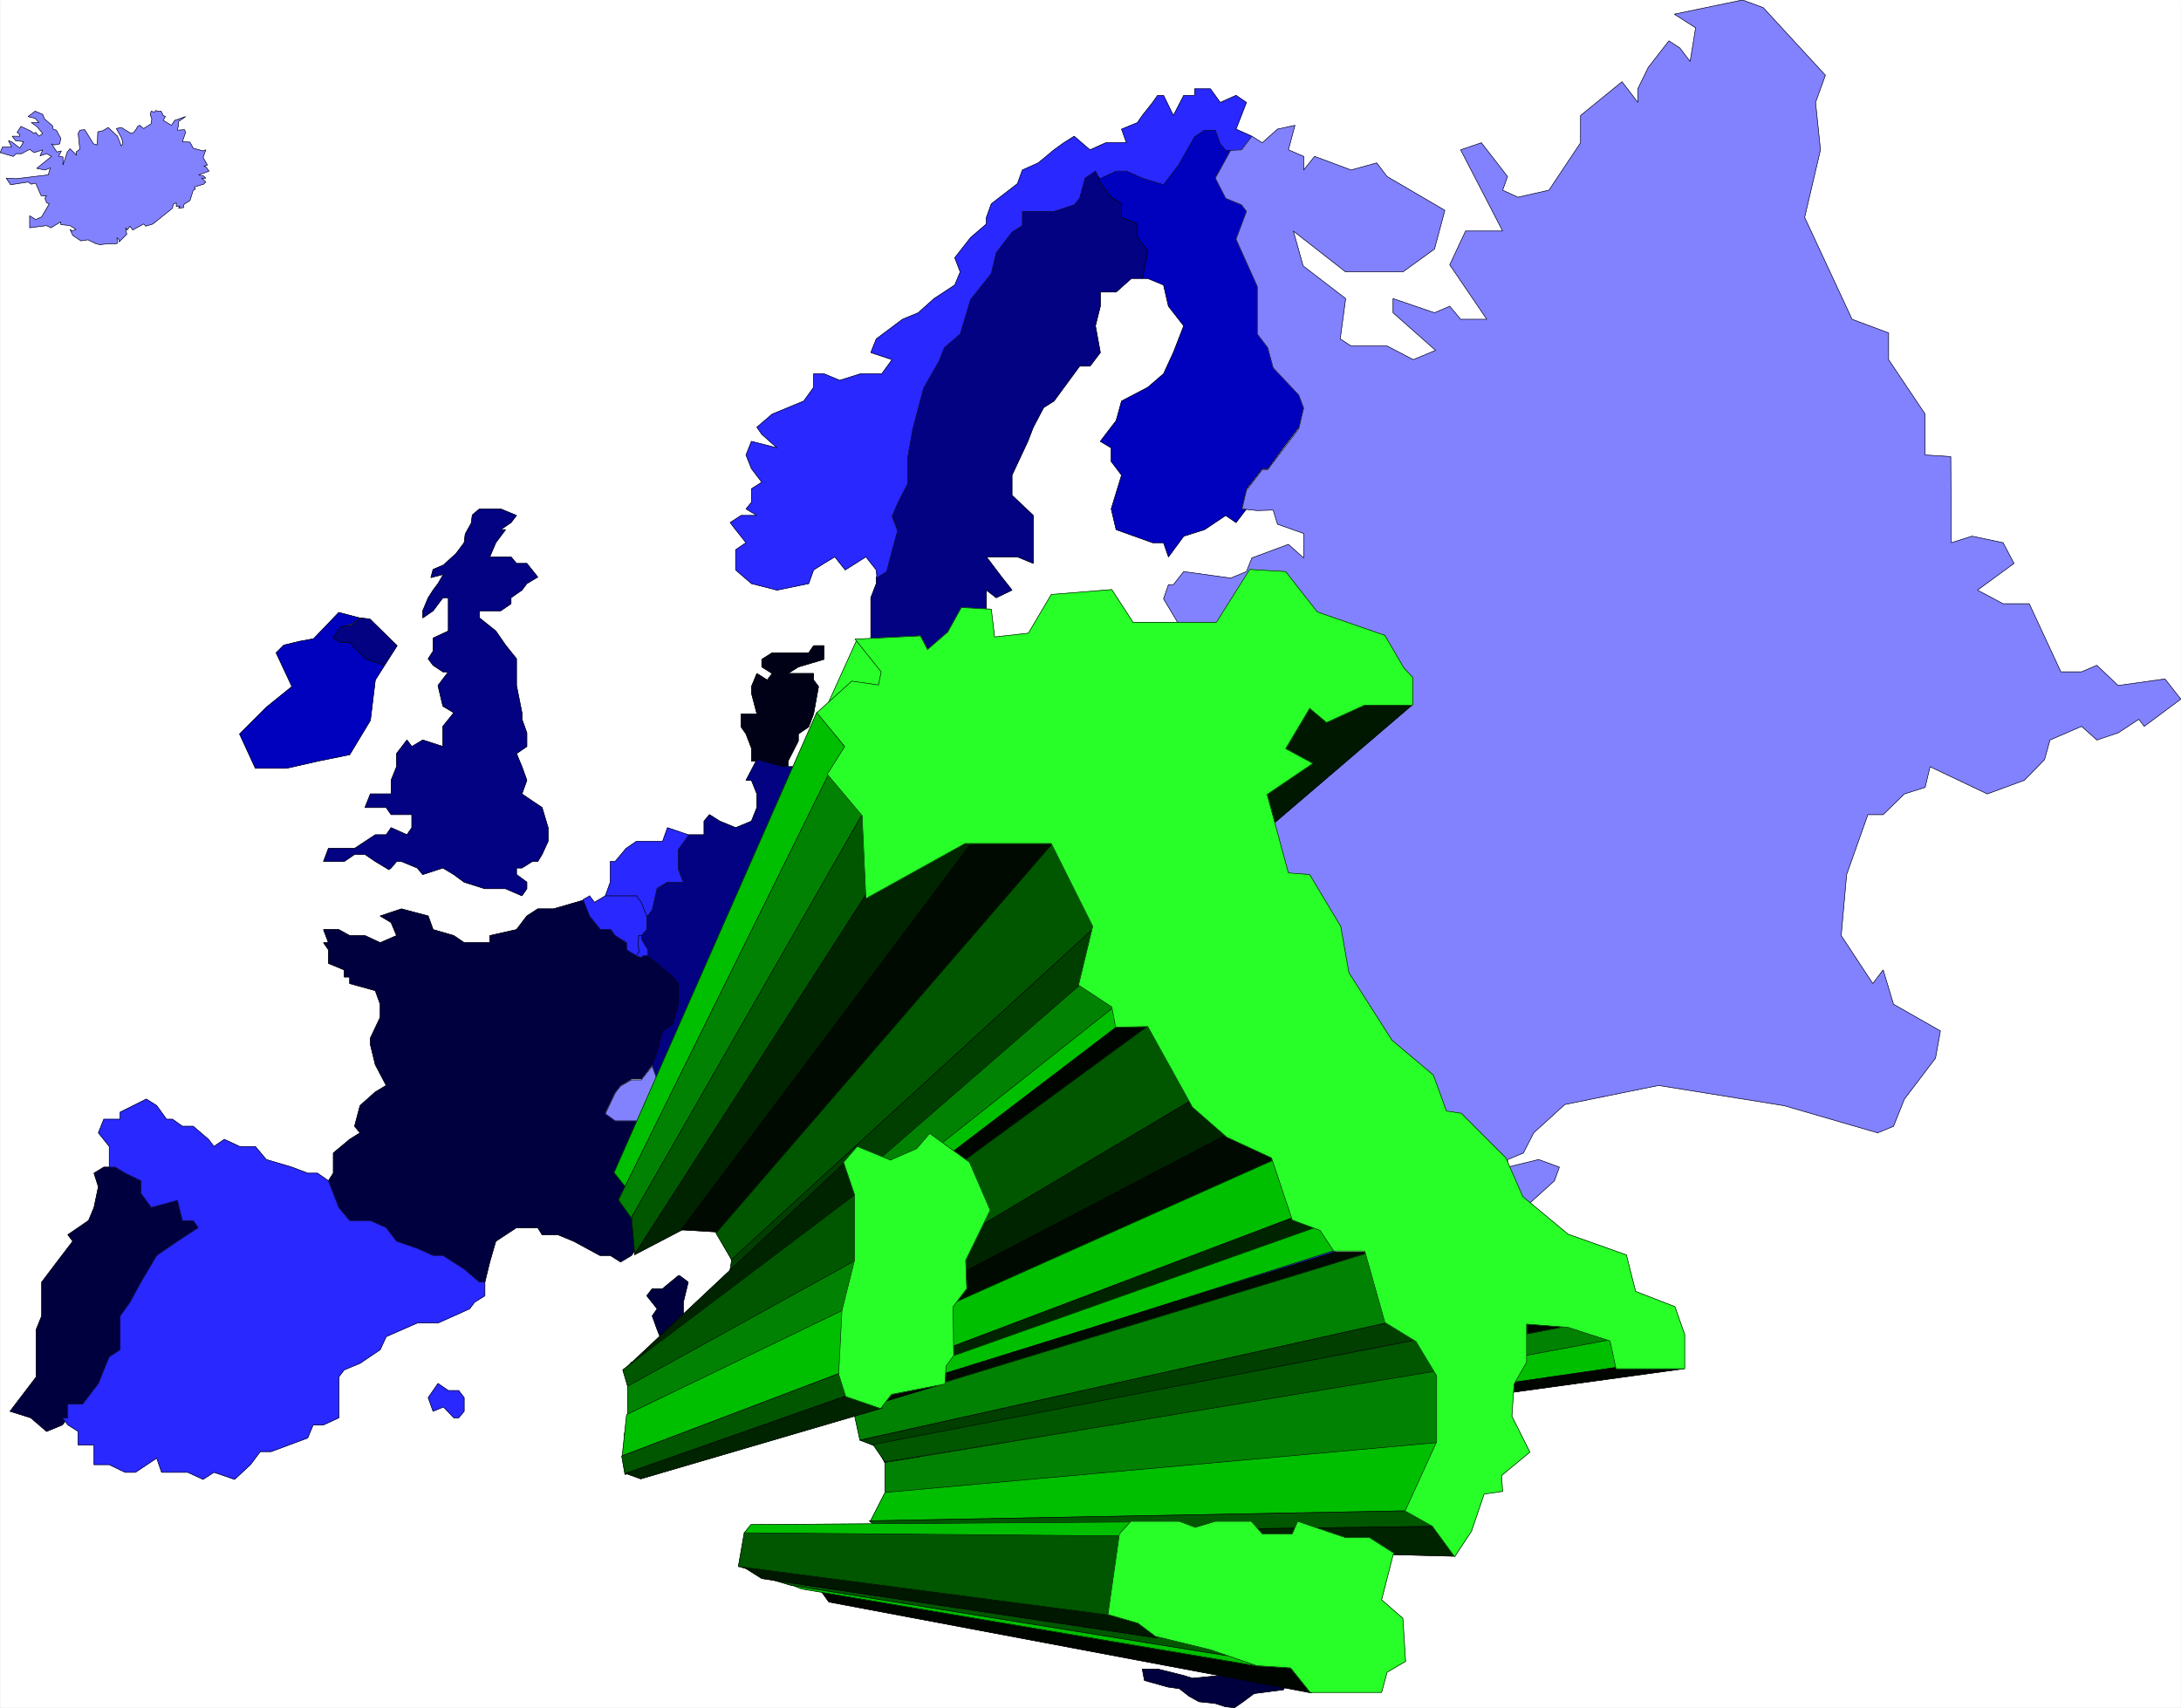 <svg width="3991.08" height="3125.762" viewBox="0 0 2993.31 2344.322" xmlns="http://www.w3.org/2000/svg"><rect x="0" y="0" width="2993.31" height="2344.322" fill="#808080" stroke="none"/><defs><clipPath id="a"><path d="M0 .422h2993V2345H0Zm0 0"/></clipPath><clipPath id="b"><path d="M0 .422h2992.68v2343.957H0Zm0 0"/></clipPath><clipPath id="c"><path d="M1432 .422h1561V1686H1432Zm0 0"/></clipPath><clipPath id="d"><path d="M1431 .422h1563V1686H1431Zm0 0"/></clipPath></defs><g clip-path="url(#a)" transform="translate(.341 -.422)"><path style="fill:#fff;fill-opacity:1;fill-rule:nonzero;stroke:none" d="M0 2344.379h2992.68V.422H0Zm0 0"/></g><g clip-path="url(#b)" transform="translate(.341 -.422)"><path style="fill:#fff;fill-opacity:1;fill-rule:evenodd;stroke:#fff;stroke-width:.18;stroke-linecap:square;stroke-linejoin:bevel;stroke-miterlimit:10;stroke-opacity:1" d="M0 .5h733.5V575H0Zm0 0" transform="matrix(4.08 0 0 -4.08 0 2346.42)"/></g><path style="fill:#00003f;fill-opacity:1;fill-rule:evenodd;stroke:#00003f;stroke-width:.18;stroke-linecap:square;stroke-linejoin:bevel;stroke-miterlimit:10;stroke-opacity:1" d="m228.49 145.87 2.93-2.2-1.65-6.78v-4.59l-3.49-6.96-1.83-4.4-1.65 2.2-1.83 4.58-1.65 4.58 1.65 2.39-3.49 4.4 1.84 2.38h3.48l5.32 4.4zm0 0" transform="matrix(4.08 0 0 -4.08 .341 2345.998)"/><path style="fill:none;stroke:#000;stroke-width:.18;stroke-linecap:square;stroke-linejoin:bevel;stroke-miterlimit:10;stroke-opacity:1" d="m228.49 145.87 2.93-2.2-1.65-6.78v-4.59l-3.49-6.96-1.83-4.4-1.65 2.2-1.83 4.58-1.65 4.58 1.65 2.39-3.49 4.4 1.84 2.38h3.48l5.32 4.4zm0 0" transform="matrix(4.08 0 0 -4.08 .341 2345.998)"/><path style="fill:#00003f;fill-opacity:1;fill-rule:evenodd;stroke:#00003f;stroke-width:.18;stroke-linecap:square;stroke-linejoin:bevel;stroke-miterlimit:10;stroke-opacity:1" d="M22.74 98.02v4.59h4.95l5.32 6.96 1.83 4.59 1.83 4.4 3.67 2.38v11.36l3.3 4.59 3.67 6.78 5.32 8.98 6.97 4.77 6.97 4.58-1.66 2.38h-3.66l-1.65 6.79-8.81-2.39-3.48 4.77v4.21l-5.32 2.57-3.3 2.02h-3.85l-3.3-2.02 1.47-4.58-1.47-6.97-1.83-4.4-6.97-4.76 1.65-2.2-5.32-6.97-5.13-6.78V132.3l-1.84-4.58v-15.95l-8.8-11.55 6.97-2.2 5.32-4.58 5.31 2.2zm0 0" transform="matrix(4.08 0 0 -4.08 .341 2345.998)"/><path style="fill:none;stroke:#000;stroke-width:.18;stroke-linecap:square;stroke-linejoin:bevel;stroke-miterlimit:10;stroke-opacity:1" d="M22.74 98.02v4.59h4.95l5.32 6.96 1.83 4.59 1.83 4.4 3.67 2.38v11.36l3.3 4.59 3.67 6.78 5.32 8.98 6.97 4.77 6.97 4.58-1.66 2.38h-3.66l-1.65 6.79-8.81-2.39-3.48 4.77v4.21l-5.32 2.57-3.3 2.02h-3.85l-3.3-2.02 1.47-4.58-1.47-6.97-1.83-4.4-6.97-4.76 1.65-2.2-5.32-6.97-5.13-6.78V132.3l-1.84-4.58v-15.95l-8.8-11.55 6.97-2.2 5.32-4.58 5.31 2.2zm0 0" transform="matrix(4.08 0 0 -4.08 .341 2345.998)"/><path style="fill:#00003f;fill-opacity:1;fill-rule:evenodd;stroke:#00003f;stroke-width:.18;stroke-linecap:square;stroke-linejoin:bevel;stroke-miterlimit:10;stroke-opacity:1" d="M112.04 180.33v6.78l5.5 4.59 3.49 2.2-1.84 2.2 1.84 6.96 5.13 4.58 3.67 2.2-3.67 6.97-1.65 6.78v2.2l3.3 6.97v4.4l-1.65 4.58-8.62 2.38v2.2h-1.83v2.39l-5.32 2.2v4.58l-1.65 2.38h1.65l-1.65 4.4h5.14l3.66-2.02h5.14l5.13-2.38 5.5 2.38-1.83 4.4-3.67 2.2 7.15 2.39 8.99-2.39 1.65-4.58 6.97-2.02 3.48-2.38h8.62v2.38l8.99 2.02 3.48 4.58 3.67 2.39h5.32l10.08 2.93.55-.92 1.47-4.4 3.67-4.58h3.48l1.83-2.2 3.49-2.38v-2.2l3.67-2.38 1.1-.19 1.1.55h1.28-.37l3.49-2.56 5.31-4.59 1.84-2.2v-6.96l-1.84-6.6-3.48-2.38-1.83-6.97-1.65-4.4-1.84-2.38-1.83-2.39h-3.3l-3.67-2.2-1.83-2.2-3.3-6.78 3.3-2.38H214l1.65-4.58v-2.2l-1.65-2.39 1.65-2.2h1.83l-1.83-2.2h-3.3l-3.67-2.56-1.83-2.02 3.66-2.57v-4.21l-1.83-2.38 3.67-4.77 1.65-2.02v-4.76l1.65-2.2-3.3-4.77-3.67-2.2-3.48 2.2h-3.49l-8.8 4.77-5.32 2.2h-5.32l-1.46 2.38h-7.15l-6.97-4.58-2.02-6.97-1.65-6.78h-1.83l-5.14 4.4-7.15 4.58h-3.3l-5.32 2.38-6.97 2.39-3.48 4.58-5.32 2.38h-6.97l-3.66 4.4-1.84 4.77-1.65 4.21zm0 0" transform="matrix(4.08 0 0 -4.08 .341 2345.998)"/><path style="fill:none;stroke:#000;stroke-width:.18;stroke-linecap:square;stroke-linejoin:bevel;stroke-miterlimit:10;stroke-opacity:1" d="M112.04 180.33v6.78l5.5 4.59 3.49 2.2-1.84 2.2 1.84 6.96 5.13 4.58 3.67 2.2-3.67 6.97-1.65 6.78v2.2l3.3 6.97v4.4l-1.65 4.58-8.62 2.38v2.2h-1.83v2.39l-5.32 2.2v4.58l-1.65 2.38h1.65l-1.65 4.4h5.14l3.66-2.02h5.14l5.13-2.38 5.5 2.38-1.83 4.4-3.67 2.2 7.15 2.39 8.99-2.39 1.65-4.58 6.97-2.02 3.48-2.38h8.62v2.38l8.99 2.02 3.48 4.58 3.67 2.39h5.32l10.08 2.93.55-.92 1.47-4.4 3.67-4.58h3.48l1.83-2.2 3.49-2.38v-2.2l3.67-2.38 1.1-.19 1.1.55h1.28-.37l3.49-2.56 5.31-4.59 1.84-2.2v-6.96l-1.84-6.6-3.48-2.38-1.83-6.97-1.65-4.4-1.84-2.38-1.83-2.39h-3.3l-3.67-2.2-1.83-2.2-3.3-6.78 3.3-2.38H214l1.65-4.58v-2.2l-1.65-2.39 1.65-2.2h1.83l-1.83-2.2h-3.3l-3.67-2.56-1.83-2.02 3.66-2.57v-4.21l-1.83-2.38 3.67-4.77 1.65-2.02v-4.76l1.65-2.2-3.3-4.77-3.67-2.2-3.48 2.2h-3.49l-8.8 4.77-5.32 2.2h-5.32l-1.46 2.38h-7.15l-6.97-4.58-2.02-6.97-1.65-6.78h-1.83l-5.14 4.4-7.15 4.58h-3.3l-5.32 2.38-6.97 2.39-3.48 4.58-5.32 2.38h-6.97l-3.66 4.4-1.84 4.77-1.65 4.21zm0 0" transform="matrix(4.08 0 0 -4.08 .341 2345.998)"/><path style="fill:#00003f;fill-opacity:1;fill-rule:evenodd;stroke:#00003f;stroke-width:.18;stroke-linecap:square;stroke-linejoin:bevel;stroke-miterlimit:10;stroke-opacity:1" d="m427.26 115.99-9.72-1.83v-6.97l-5.31-2.38h-3.49l-1.65 4.76-3.85 2.2-5.13 2.39-1.65-2.39-1.84-2.2h-6.97l-2.38-.73.73.73-3.48-2.38-2.02-2.38-3.3-2.2-5.32-2.39h-3.48l-3.48-3.11H364l-4.4-3.67v-6.78l-1.84-4.4-5.13-6.97v-.55l3.48-4.4 1.65-2.38 5.32-4.58h8.8l3.49-2.2 1.83-6.97h-10.63l-5.32 2.39-3.49-2.39 7.16-9.16-3.67-2.39 1.83-4.21 5.32-2.57 1.65-2.2 3.67 2.2 5.13-4.4h5.32v4.4l-3.67 4.58 2.02 2.2 5.13-2.2 3.67 2.2-3.67 2.39-3.48 6.78h3.48l6.97-4.4 5.32 2.2-1.83 4.58-3.49 9.17-6.97 2.38 1.66 8.98-6.79 6.97 8.8 4.58h5.14v8.98h10.63l6.79 2.39h3.66l1.66 4.4 3.66 4.58v4.58l5.32 4.59zm0 0" transform="matrix(4.08 0 0 -4.08 .341 2345.998)"/><path style="fill:none;stroke:#000;stroke-width:.18;stroke-linecap:square;stroke-linejoin:bevel;stroke-miterlimit:10;stroke-opacity:1" d="m427.26 115.99-9.72-1.83v-6.97l-5.31-2.38h-3.49l-1.65 4.76-3.85 2.2-5.13 2.39-1.65-2.39-1.84-2.2h-6.97l-2.38-.73.73.73-3.48-2.38-2.02-2.38-3.3-2.2-5.32-2.39h-3.48l-3.48-3.11H364l-4.4-3.67v-6.78l-1.84-4.4-5.13-6.97v-.55l3.48-4.4 1.65-2.38 5.32-4.58h8.8l3.49-2.2 1.83-6.97h-10.63l-5.32 2.39-3.49-2.39 7.16-9.16-3.67-2.39 1.83-4.21 5.32-2.57 1.65-2.2 3.67 2.2 5.13-4.4h5.32v4.4l-3.67 4.58 2.02 2.2 5.13-2.2 3.67 2.2-3.67 2.39-3.48 6.78h3.48l6.97-4.4 5.32 2.2-1.83 4.58-3.49 9.17-6.97 2.38 1.66 8.98-6.79 6.97 8.8 4.58h5.14v8.98h10.63l6.79 2.39h3.66l1.66 4.4 3.66 4.58v4.58l5.32 4.59zm0 0" transform="matrix(4.08 0 0 -4.08 .341 2345.998)"/><path style="fill:#00003f;fill-opacity:1;fill-rule:evenodd;stroke:#00003f;stroke-width:.18;stroke-linecap:square;stroke-linejoin:bevel;stroke-miterlimit:10;stroke-opacity:1" d="m389.31 13.52 8.8-2.2 2.93-.92 9.35.92h7.15l5.32-2.2 9.54-1.1-.74-1.47-9.9-1.28-3.67-2.75L415.16.5l-3.12.37-3.48 1.1-5.32.55-3.3 1.83-3.3 2.57-3.85.55-7.89 2.2-.73 3.85h5.14l8.8-2.2zm0 0" transform="matrix(4.08 0 0 -4.08 .341 2345.998)"/><path style="fill:none;stroke:#000;stroke-width:.18;stroke-linecap:square;stroke-linejoin:bevel;stroke-miterlimit:10;stroke-opacity:1" d="m389.31 13.52 8.8-2.2 2.93-.92 9.35.92h7.15l5.32-2.2 9.54-1.1-.74-1.47-9.9-1.28-3.67-2.75L415.16.5l-3.12.37-3.48 1.1-5.32.55-3.3 1.83-3.3 2.57-3.85.55-7.89 2.2-.73 3.85h5.14l8.8-2.2zm0 0" transform="matrix(4.08 0 0 -4.08 .341 2345.998)"/><path style="fill:#000017;fill-opacity:1;fill-rule:evenodd;stroke:#000017;stroke-width:.18;stroke-linecap:square;stroke-linejoin:bevel;stroke-miterlimit:10;stroke-opacity:1" d="m275.98 317.63-2.2-2.93 3.3-.55 3.67-.55 3.48.55.73 6.78 1.1 4.77 3.31 4.76 1.46 5.69-3.11.36-2.21-2.93-3.3.37-4.03 1.46-2.93-6.78 1.65-1.47h1.28l2.2-2.38-.73-3.85-.37-2.75zm0 0" transform="matrix(4.08 0 0 -4.08 .341 2345.998)"/><path style="fill:none;stroke:#000;stroke-width:.18;stroke-linecap:square;stroke-linejoin:bevel;stroke-miterlimit:10;stroke-opacity:1" d="m275.98 317.63-2.2-2.93 3.3-.55 3.67-.55 3.48.55.73 6.78 1.1 4.77 3.31 4.76 1.46 5.69-3.11.36-2.21-2.93-3.3.37-4.03 1.46-2.93-6.78 1.65-1.47h1.28l2.2-2.38-.73-3.85-.37-2.75zm0 0" transform="matrix(4.08 0 0 -4.08 .341 2345.998)"/><path style="fill:#000017;fill-opacity:1;fill-rule:evenodd;stroke:#000017;stroke-width:.18;stroke-linecap:square;stroke-linejoin:bevel;stroke-miterlimit:10;stroke-opacity:1" d="M264.98 316.53h-1.65l-8.81 2.38h-1.83v4.4l-1.83 4.77-1.65 2.38v4.4h5.31l-1.83 6.97v2.2l1.83 4.4 3.49-2.2 1.65 2.2-3.49 2.2v2.56l3.49 2.2h12.29l1.65 2.39h3.48v-4.59l-8.62-2.56-3.48-2.2h8.62v-2.2l1.65-2.2-1.65-9.17-1.65-4.4-3.49-2.38v-2.38l-3.48-6.79zm0 0" transform="matrix(4.08 0 0 -4.08 .341 2345.998)"/><path style="fill:none;stroke:#000;stroke-width:.18;stroke-linecap:square;stroke-linejoin:bevel;stroke-miterlimit:10;stroke-opacity:1" d="M264.98 316.53h-1.65l-8.81 2.38h-1.83v4.4l-1.83 4.77-1.65 2.38v4.4h5.31l-1.83 6.97v2.2l1.83 4.4 3.49-2.2 1.65 2.2-3.49 2.2v2.56l3.49 2.2h12.29l1.65 2.39h3.48v-4.59l-8.62-2.56-3.48-2.2h8.62v-2.2l1.65-2.2-1.65-9.17-1.65-4.4-3.49-2.38v-2.38l-3.48-6.79zm0 0" transform="matrix(4.08 0 0 -4.08 .341 2345.998)"/><path style="fill:#000017;fill-opacity:1;fill-rule:evenodd;stroke:#000017;stroke-width:.18;stroke-linecap:square;stroke-linejoin:bevel;stroke-miterlimit:10;stroke-opacity:1" d="m375.37 225.24 3.48 6.97 5.32 4.76 3.48 8.8 1.66 9.17v6.96l-3.31 9.17 1.65 4.58-5.13 4.59-3.67 2.2 8.8 6.78v11.36l-1.65 4.59h-12.28l-7.15 2.2h-15.59l-3.48-2.2-3.67-2.39v2.39l-3.49 4.58h-3.48l-5.13-2.38 1.65-2.2h-8.81l-1.65-2.39-1.83 2.39h-1.83l-3.49-2.39h-6.97l-5.31-2.2v.37-4.4l-1.65-6.97v-6.59l1.65-2.2v-2.57l-1.65-6.78v-13.93l1.65-2.57 1.83-2.02h3.48l5.32-2.56 5.14-6.6h8.8l5.32-6.79 5.31-2.56 5.14-2.2h1.83l5.32-4.58 5.13 2.38h5.14l3.67-2.38h8.8zm0 0" transform="matrix(4.08 0 0 -4.08 .341 2345.998)"/><path style="fill:none;stroke:#000;stroke-width:.18;stroke-linecap:square;stroke-linejoin:bevel;stroke-miterlimit:10;stroke-opacity:1" d="m375.37 225.24 3.48 6.97 5.32 4.76 3.48 8.8 1.66 9.17v6.96l-3.31 9.17 1.65 4.58-5.13 4.59-3.67 2.2 8.8 6.78v11.36l-1.65 4.59h-12.28l-7.15 2.2h-15.59l-3.48-2.2-3.67-2.39v2.39l-3.49 4.58h-3.48l-5.13-2.38 1.65-2.2h-8.81l-1.65-2.39-1.83 2.39h-1.83l-3.49-2.39h-6.97l-5.31-2.2v.37-4.4l-1.65-6.97v-6.59l1.65-2.2v-2.57l-1.65-6.78v-13.93l1.65-2.57 1.83-2.02h3.48l5.32-2.56 5.14-6.6h8.8l5.32-6.79 5.31-2.56 5.14-2.2h1.83l5.32-4.58 5.13 2.38h5.14l3.67-2.38h8.8zm0 0" transform="matrix(4.08 0 0 -4.08 .341 2345.998)"/><path style="fill:#000017;fill-opacity:1;fill-rule:evenodd;stroke:#000017;stroke-width:.18;stroke-linecap:square;stroke-linejoin:bevel;stroke-miterlimit:10;stroke-opacity:1" d="m286.06 225.24-3.66-2.2-5.32-2.2v-4.58l-3.48-4.58-5.14-2.02-10.45-2.38h-10.64l-3.48 2.38-3.67-2.38h-5.13.18l1.47-2.39v-1.83l1.83-2.2 5.32-2.38h5.32l3.48-4.58h12.29l5.31 6.96h4.96l3.66-4.76 5.32-2.2 5.14-2.2 1.83-2.39v-.55h3.48l7.16-2.2h5.13l1.83 4.59 5.32 2.2 1.65 4.58v6.96l1.84 2.39 1.65 2.38v4.77l-1.65 2.38v8.98l-3.49 4.77H300l-5.32-2.38h-6.96zm0 0" transform="matrix(4.08 0 0 -4.08 .341 2345.998)"/><path style="fill:none;stroke:#000;stroke-width:.18;stroke-linecap:square;stroke-linejoin:bevel;stroke-miterlimit:10;stroke-opacity:1" d="m286.06 225.24-3.66-2.2-5.32-2.2v-4.58l-3.48-4.58-5.14-2.02-10.45-2.38h-10.64l-3.48 2.38-3.67-2.38h-5.13.18l1.47-2.39v-1.83l1.83-2.2 5.32-2.38h5.32l3.48-4.58h12.29l5.31 6.96h4.96l3.66-4.76 5.32-2.2 5.14-2.2 1.83-2.39v-.55h3.48l7.16-2.2h5.13l1.83 4.59 5.32 2.2 1.65 4.58v6.96l1.84 2.39 1.65 2.38v4.77l-1.65 2.38v8.98l-3.49 4.77H300l-5.32-2.38h-6.96zm0 0" transform="matrix(4.08 0 0 -4.08 .341 2345.998)"/><path style="fill:#0000bf;fill-opacity:1;fill-rule:evenodd;stroke:#0000bf;stroke-width:.18;stroke-linecap:square;stroke-linejoin:bevel;stroke-miterlimit:10;stroke-opacity:1" d="m105.26 359.98 8.62 8.98 6.96-1.83-2.56-2.02-3.85-1.1-2.39-3.67 2.57-1.46h2.93l5.32-5.5 6.42-2.2-3.12-4.95-1.65-13.57-6.97-11.55-10.82-2.2-10.45-2.38H85.82l-5.32 11.55 8.99 8.98 8.62 6.97-5.32 11.36 2.56 2.57 5.32 1.28 4.04.74zm0 0" transform="matrix(4.08 0 0 -4.08 .341 2345.998)"/><path style="fill:none;stroke:#000;stroke-width:.18;stroke-linecap:square;stroke-linejoin:bevel;stroke-miterlimit:10;stroke-opacity:1" d="m105.26 359.98 8.62 8.98 6.96-1.83-2.56-2.02-3.85-1.1-2.39-3.67 2.57-1.46h2.93l5.32-5.5 6.42-2.2-3.12-4.95-1.65-13.57-6.97-11.55-10.82-2.2-10.45-2.38H85.82l-5.32 11.55 8.99 8.98 8.62 6.97-5.32 11.36 2.56 2.57 5.32 1.28 4.04.74zm0 0" transform="matrix(4.08 0 0 -4.08 .341 2345.998)"/><path style="fill:#0000bf;fill-opacity:1;fill-rule:evenodd;stroke:#0000bf;stroke-width:.18;stroke-linecap:square;stroke-linejoin:bevel;stroke-miterlimit:10;stroke-opacity:1" d="M275.25 248.71h1.83l1.83 4.76 3.49 2.02h14.12l5.32 2.38 1.65-2.38 1.83-2.02h3.48l5.32-2.56 5.14-6.79h8.8l5.32-6.96 5.31-2.2 5.14-2.2h1.83l5.32-4.58 5.13 2.38h5.14l3.67-2.38h8.8l1.47-2.02-1.47-3.12v-6.78h-1.84l-3.48 2.2-3.48-2.2-5.32-2.2-3.49-2.38h-13.93l-7.15-2.02h-3.3l-5.32 2.02-7.15 2.38-1.65 2.2v8.98l-3.49 4.77H300l-5.32-2.38h-6.96l-1.66 2.38v4.4l-1.83 2.56-1.83 2.2-3.49 2.2-1.83 4.4zm0 0" transform="matrix(4.08 0 0 -4.08 .341 2345.998)"/><path style="fill:none;stroke:#000;stroke-width:.18;stroke-linecap:square;stroke-linejoin:bevel;stroke-miterlimit:10;stroke-opacity:1" d="M275.25 248.71h1.83l1.83 4.76 3.49 2.02h14.12l5.32 2.38 1.65-2.38 1.83-2.02h3.48l5.32-2.56 5.14-6.79h8.8l5.32-6.96 5.31-2.2 5.14-2.2h1.83l5.32-4.58 5.13 2.38h5.14l3.67-2.38h8.8l1.47-2.02-1.47-3.12v-6.78h-1.84l-3.48 2.2-3.48-2.2-5.32-2.2-3.49-2.38h-13.93l-7.15-2.02h-3.3l-5.32 2.02-7.15 2.38-1.65 2.2v8.98l-3.49 4.77H300l-5.32-2.38h-6.96l-1.66 2.38v4.4l-1.83 2.56-1.83 2.2-3.49 2.2-1.83 4.4zm0 0" transform="matrix(4.08 0 0 -4.08 .341 2345.998)"/><path style="fill:#0000bf;fill-opacity:1;fill-rule:evenodd;stroke:#0000bf;stroke-width:.18;stroke-linecap:square;stroke-linejoin:bevel;stroke-miterlimit:10;stroke-opacity:1" d="m368.4 515.61 5.32-6.97 3.48-2.2v-4.58l5.32-2.2v-4.58l3.48-4.59-1.83-9.16H386l5.32-2.2 1.65-7.15 5.14-6.6-3.49-8.98-3.3-7.15-5.32-4.58-8.8-4.59-1.83-6.6-5.32-6.96 3.67-2.2v-4.58l3.48-4.59-3.48-11.36 1.65-6.97 12.28-4.4h3.67l1.65-4.76 5.14 6.96 6.97 2.2 7.15 4.77 3.48-2.39 3.49 4.59h-1.66l1.66 6.78 5.31 6.78h1.84l5.13 6.97 5.32 6.96 1.65 6.6-1.65 4.59-8.62 9.34-1.83 6.79-3.49 4.4v16.13l-5.32 11.36-1.83 4.59 1.83 2.2 1.66 6.96-1.66 2.2-5.31 2.2-3.49 6.97 3.49 4.58 1.65 4.4h-1.65l-1.84 2.38-1.65 4.59h-3.66l-3.31-2.39-5.31-8.98-5.14-6.97-7.15 2.39-5.32 2.2h-3.48l-5.32-2.2zm0 0" transform="matrix(4.08 0 0 -4.08 .341 2345.998)"/><path style="fill:none;stroke:#000;stroke-width:.18;stroke-linecap:square;stroke-linejoin:bevel;stroke-miterlimit:10;stroke-opacity:1" d="m368.4 515.61 5.32-6.97 3.48-2.2v-4.58l5.32-2.2v-4.58l3.48-4.59-1.83-9.16H386l5.32-2.2 1.65-7.15 5.14-6.6-3.49-8.98-3.3-7.15-5.32-4.58-8.8-4.59-1.83-6.6-5.32-6.96 3.67-2.2v-4.58l3.48-4.59-3.48-11.36 1.65-6.97 12.28-4.4h3.67l1.65-4.76 5.14 6.96 6.97 2.2 7.15 4.77 3.48-2.39 3.49 4.59h-1.66l1.66 6.78 5.31 6.78h1.84l5.13 6.97 5.32 6.96 1.65 6.6-1.65 4.59-8.62 9.34-1.83 6.79-3.49 4.4v16.13l-5.32 11.36-1.83 4.59 1.83 2.2 1.66 6.96-1.66 2.2-5.31 2.2-3.49 6.97 3.49 4.58 1.65 4.4h-1.65l-1.84 2.38-1.65 4.59h-3.66l-3.31-2.39-5.31-8.98-5.14-6.97-7.15 2.39-5.32 2.2h-3.48l-5.32-2.2zm0 0" transform="matrix(4.08 0 0 -4.08 .341 2345.998)"/><path style="fill:#020282;fill-opacity:1;fill-rule:evenodd;stroke:#020282;stroke-width:.18;stroke-linecap:square;stroke-linejoin:bevel;stroke-miterlimit:10;stroke-opacity:1" d="m129.28 351.18 4.22 6.6-9.17 8.98-3.3.37-2.75-2.39-3.85-.73-2.39-3.67 2.57-1.46h2.93l5.32-5.5zm0 0" transform="matrix(4.08 0 0 -4.08 .341 2345.998)"/><path style="fill:none;stroke:#000;stroke-width:.18;stroke-linecap:square;stroke-linejoin:bevel;stroke-miterlimit:10;stroke-opacity:1" d="m129.28 351.18 4.22 6.6-9.17 8.98-3.3.37-2.75-2.39-3.85-.73-2.39-3.67 2.57-1.46h2.93l5.32-5.5zm0 0" transform="matrix(4.08 0 0 -4.08 .341 2345.998)"/><path style="fill:#020282;fill-opacity:1;fill-rule:evenodd;stroke:#020282;stroke-width:.18;stroke-linecap:square;stroke-linejoin:bevel;stroke-miterlimit:10;stroke-opacity:1" d="m130.75 282.44-4.59 2.75-3.48 2.38h-3.49l-3.48-2.38h-6.97l1.65 4.39h8.8l6.97 4.59h3.67l1.65 2.38 5.32-2.38 1.65 2.38v4.4h-6.97l-1.65 2.38h-7.15l1.83 4.59h6.97v4.58l1.83 4.58v4.4l3.49 4.58 1.65-2.2 3.67 2.2 6.78-2.2v6.79l3.67 4.58-3.67 2.2-1.65 6.96 3.48 4.59h-1.83l-3.3 2.2-1.65 2.2 1.65 2.56v4.4l5.13 2.39v11.18h-1.83l-3.3-4.4-3.48-2.38v2.38l1.83 4.4 1.65 2.56 1.65 2.2 1.83 3.12-4.21-1.1.73 2.75 3.48 1.47 4.22 3.85 2.75 3.66.37 2.94 2.02 3.66.36 2.75 2.39 2.02h7.15l5.32-2.2-1.84-2.39-3.48-2.38h1.65l-3.3-4.4-2.02-4.76h7.15l1.84-2.2h3.48l3.67-4.59-3.67-2.2-1.65-2.2-3.67-2.56v-2.02l-3.48-2.38h-7.15v-2.38l5.5-4.4 3.3-4.77 3.67-4.58v-8.99l1.83-9.16v-2.2l1.65-4.58v-4.59l-3.48-2.38 1.83-4.4 1.65-4.58-1.65-4.58 3.48-2.39 3.3-2.2 2.02-6.78v-4.58l-2.02-4.4-1.46-2.38h-1.84l-3.48-2.2h-1.83v-2.2l3.48-2.57v-2.2l-1.65-2.38-5.5 2.38h-6.97l-6.97 2.2-3.48 2.57-3.67 2.2-6.78-2.2-1.84 2.2-5.32 2.2h-1.65l-1.83-2.2zm0 0" transform="matrix(4.08 0 0 -4.08 .341 2345.998)"/><path style="fill:none;stroke:#000;stroke-width:.18;stroke-linecap:square;stroke-linejoin:bevel;stroke-miterlimit:10;stroke-opacity:1" d="m130.75 282.44-4.59 2.75-3.48 2.38h-3.49l-3.48-2.38h-6.97l1.65 4.39h8.8l6.97 4.59h3.67l1.65 2.38 5.32-2.38 1.65 2.38v4.4h-6.97l-1.65 2.38h-7.15l1.83 4.59h6.97v4.58l1.83 4.58v4.4l3.49 4.58 1.65-2.2 3.67 2.2 6.78-2.2v6.79l3.67 4.58-3.67 2.2-1.65 6.96 3.48 4.59h-1.83l-3.3 2.2-1.65 2.2 1.65 2.56v4.4l5.13 2.39v11.18h-1.83l-3.3-4.4-3.48-2.38v2.38l1.83 4.4 1.65 2.56 1.65 2.2 1.83 3.12-4.21-1.1.73 2.75 3.48 1.47 4.22 3.85 2.75 3.66.37 2.94 2.02 3.66.36 2.75 2.39 2.02h7.15l5.32-2.2-1.84-2.39-3.48-2.38h1.65l-3.3-4.4-2.02-4.76h7.15l1.84-2.2h3.48l3.67-4.59-3.67-2.2-1.65-2.2-3.67-2.56v-2.02l-3.48-2.38h-7.15v-2.38l5.5-4.4 3.3-4.77 3.67-4.58v-8.99l1.83-9.16v-2.2l1.65-4.58v-4.59l-3.48-2.38 1.83-4.4 1.65-4.58-1.65-4.58 3.48-2.39 3.3-2.2 2.02-6.78v-4.58l-2.02-4.4-1.46-2.38h-1.84l-3.48-2.2h-1.83v-2.2l3.48-2.57v-2.2l-1.65-2.38-5.5 2.38h-6.97l-6.97 2.2-3.48 2.57-3.67 2.2-6.78-2.2-1.84 2.2-5.32 2.2h-1.65l-1.83-2.2zm0 0" transform="matrix(4.08 0 0 -4.08 .341 2345.998)"/><path style="fill:#020282;fill-opacity:1;fill-rule:evenodd;stroke:#020282;stroke-width:.18;stroke-linecap:square;stroke-linejoin:bevel;stroke-miterlimit:10;stroke-opacity:1" d="m215.65 157.05-1.65 2.02v4.58l-1.65 2.38-3.67 4.59 1.83 2.38v4.4l-3.66 2.56 1.83 2.2 3.67 2.2h3.3l1.83 2.2h-1.83l-1.65 2.2 1.65 2.39v.55h5.32l1.83-2.39 3.48 2.39 1.84 4.4h3.3v-4.4h5.32l3.48 4.4 3.67 2.38v-.55h5.32l3.48-4.58h12.29l5.31 6.96h4.96l3.66-4.58 5.32-2.38 3.49-1.47 2.01-4.22 2.94-1.46.18-1.84v-2.2h-1.65 1.65-5.13l-5.32-2.2h-1.65l-1.84 2.2-3.66-6.96 3.66-2.2-6.96-4.77 1.65-6.78 1.65-4.4h3.66v-2.38l3.49-4.59 1.83-6.78 3.49-6.96 3.48-4.59 5.32-4.4 1.65-4.76 3.67-2.2 1.65-2.2 3.48-2.38 1.83-4.59 1.84-2.2 8.62-6.96h1.83l3.48-2.2 1.84-4.59 5.32-2.19 1.65-4.59v-4.4h-8.81l-1.65 4.4-7.15 2.39h-5.13v-4.59l-1.84-4.58v-4.77l1.84-4.58-3.67-4.4v-2.2h-3.48l-1.65-6.78L300 56.6l-3.48 4.58-3.67 2.2 5.32 8.98v9.35l-3.49 6.78-5.31 2.39 1.83 2.2-3.48 8.98h-5.32l-1.65 2.38-3.67 2.2-1.83 2.38-1.65 6.79-6.97 2.38-5.32 4.4-1.65 4.76-3.49 6.79h-5.31v2.2l-5.32 4.58 1.83 6.97-1.83 4.39-1.65 4.77-3.67 4.4h-12.1l-3.67-2.38h-5.13l-3.67-4.4zm0 0" transform="matrix(4.08 0 0 -4.08 .341 2345.998)"/><path style="fill:none;stroke:#000;stroke-width:.18;stroke-linecap:square;stroke-linejoin:bevel;stroke-miterlimit:10;stroke-opacity:1" d="m215.65 157.05-1.65 2.02v4.58l-1.65 2.38-3.67 4.59 1.83 2.38v4.4l-3.66 2.56 1.83 2.2 3.67 2.2h3.3l1.83 2.2h-1.83l-1.65 2.2 1.65 2.39v.55h5.32l1.83-2.39 3.48 2.39 1.84 4.4h3.3v-4.4h5.32l3.48 4.4 3.67 2.38v-.55h5.32l3.48-4.58h12.29l5.31 6.96h4.96l3.66-4.58 5.32-2.38 3.49-1.47 2.01-4.22 2.94-1.46.18-1.84v-2.2h-1.65 1.65-5.13l-5.32-2.2h-1.65l-1.84 2.2-3.66-6.96 3.66-2.2-6.96-4.77 1.65-6.78 1.65-4.4h3.66v-2.38l3.49-4.59 1.83-6.78 3.49-6.96 3.48-4.59 5.32-4.4 1.65-4.76 3.67-2.2 1.65-2.2 3.48-2.38 1.83-4.59 1.84-2.2 8.62-6.96h1.83l3.48-2.2 1.84-4.59 5.32-2.19 1.65-4.59v-4.4h-8.81l-1.65 4.4-7.15 2.39h-5.13v-4.59l-1.84-4.58v-4.77l1.84-4.58-3.67-4.4v-2.2h-3.48l-1.65-6.78L300 56.6l-3.48 4.58-3.67 2.2 5.32 8.98v9.35l-3.49 6.78-5.31 2.39 1.83 2.2-3.48 8.98h-5.32l-1.65 2.38-3.67 2.2-1.83 2.38-1.65 6.79-6.97 2.38-5.32 4.4-1.65 4.76-3.49 6.79h-5.31v2.2l-5.32 4.58 1.83 6.97-1.83 4.39-1.65 4.77-3.67 4.4h-12.1l-3.67-2.38h-5.13l-3.67-4.4zm0 0" transform="matrix(4.08 0 0 -4.08 .341 2345.998)"/><path style="fill:#020282;fill-opacity:1;fill-rule:evenodd;stroke:#020282;stroke-width:.18;stroke-linecap:square;stroke-linejoin:bevel;stroke-miterlimit:10;stroke-opacity:1" d="m340.34 125.34 5.32 4.58-1.83 2.38 3.67 2.39 6.96-2.39 3.3-4.58 1.84-4.58-3.49-4.58 1.65-6.79 1.84-6.96 1.65-4.59 3.12-2.38H364l-4.4-4.76v-6.79l-1.84-4.58-5.13-6.97v.92l-3.48-3.3-1.65 4.58h-3.67l-1.65 4.77 3.48 2.38-1.83 2.2-1.65 2.2v4.59l1.65 4.58v4.4l1.83 6.96v4.59l-1.83 2.2v4.58l-1.65 4.58zm0 0" transform="matrix(4.08 0 0 -4.08 .341 2345.998)"/><path style="fill:none;stroke:#000;stroke-width:.18;stroke-linecap:square;stroke-linejoin:bevel;stroke-miterlimit:10;stroke-opacity:1" d="m340.34 125.34 5.32 4.58-1.83 2.38 3.67 2.39 6.96-2.39 3.3-4.58 1.84-4.58-3.49-4.58 1.65-6.79 1.84-6.96 1.65-4.59 3.12-2.38H364l-4.4-4.76v-6.79l-1.84-4.58-5.13-6.97v.92l-3.48-3.3-1.65 4.58h-3.67l-1.65 4.77 3.48 2.38-1.83 2.2-1.65 2.2v4.59l1.65 4.58v4.4l1.83 6.96v4.59l-1.83 2.2v4.58l-1.65 4.58zm0 0" transform="matrix(4.08 0 0 -4.08 .341 2345.998)"/><path style="fill:#020282;fill-opacity:1;fill-rule:evenodd;stroke:#020282;stroke-width:.18;stroke-linecap:square;stroke-linejoin:bevel;stroke-miterlimit:10;stroke-opacity:1" d="M449.09 145.87h-8.81l-5.31 2.2-10.46-2.2-3.48-4.4-5.32-2.38-8.62 2.38h-5.32l-8.8 2.2-1.65 2.2-10.82 2.2v-6.6l2.02-2.38 1.65-2.2-1.65-4.59-3.67-4.58-1.65-4.58 3.3-2.2 2.02-2.38v-4.4l1.65-2.39 3.48-2.2-.18-.73.18.18h6.97l1.84 2.2 1.65 2.39 5.13-2.39 3.85-2.2 1.65-4.58h3.49l5.31 2.2v6.97l9.17 2.93-.36-.73 6.97 2.38h10.45l1.83 2.2 5.14 4.58h-1.65l-3.49 4.58v2.2l3.49 9.17zm0 0" transform="matrix(4.08 0 0 -4.08 .341 2345.998)"/><path style="fill:none;stroke:#000;stroke-width:.18;stroke-linecap:square;stroke-linejoin:bevel;stroke-miterlimit:10;stroke-opacity:1" d="M449.09 145.87h-8.81l-5.31 2.2-10.46-2.2-3.48-4.4-5.32-2.38-8.62 2.38h-5.32l-8.8 2.2-1.65 2.2-10.82 2.2v-6.6l2.02-2.38 1.65-2.2-1.65-4.59-3.67-4.58-1.65-4.58 3.3-2.2 2.02-2.38v-4.4l1.65-2.39 3.48-2.2-.18-.73.18.18h6.97l1.84 2.2 1.65 2.39 5.13-2.39 3.85-2.2 1.65-4.58h3.49l5.31 2.2v6.97l9.17 2.93-.36-.73 6.97 2.38h10.45l1.83 2.2 5.14 4.58h-1.65l-3.49 4.58v2.2l3.49 9.17zm0 0" transform="matrix(4.08 0 0 -4.08 .341 2345.998)"/><path style="fill:#020282;fill-opacity:1;fill-rule:evenodd;stroke:#020282;stroke-width:.18;stroke-linecap:square;stroke-linejoin:bevel;stroke-miterlimit:10;stroke-opacity:1" d="m286.06 225.79-3.66-2.2-5.32-2.38v-4.4l-3.48-4.77-5.14-2.2-10.45-2.2h-10.64l-3.48 2.2-3.67-2.2h-5.13l-1.84 2.2-5.13 2.2h-7.15l-1.65 4.77 1.65 4.4 1.83 6.97 3.48 2.38 1.84 6.6v6.96l-1.84 2.2-5.31 4.59-2.57 1.83-.55.73v2.2l-1.1 1.65-.73 1.28-.37 1.65 1.83 2.02v4.58l1.84 2.39 1.65 6.78 3.48 2.2h5.32l-1.65 4.77v6.59l3.3 4.59h5.32v4.58l1.83 2.2 3.48-2.2 5.32-2.2 5.32 2.2 1.83 4.58v4.59l-1.83 4.58h-1.83l3.66 6.96 8.81-2.38h3.3v-2.38l-1.65-4.58h5.31l1.66-2.2h1.65v-2.39l1.65-1.46h.36l-3.66-5.32v-11.18l-3.49-2.38v-9.17l-1.83-2.38-3.3-2.2-2.02-4.59-3.3-4.58-3.49-4.4h1.65l1.84-2.38h5.32l3.3-2.02 3.66-2.56 3.31-2.2 3.48-2.39 1.83-4.58 3.49-2.2 1.83-2.38 1.83-2.2v-4.4l1.66-2.38zm0 0" transform="matrix(4.08 0 0 -4.08 .341 2345.998)"/><path style="fill:none;stroke:#000;stroke-width:.18;stroke-linecap:square;stroke-linejoin:bevel;stroke-miterlimit:10;stroke-opacity:1" d="m286.06 225.79-3.66-2.2-5.32-2.38v-4.4l-3.48-4.77-5.14-2.2-10.45-2.2h-10.64l-3.48 2.2-3.67-2.2h-5.13l-1.84 2.2-5.13 2.2h-7.15l-1.65 4.77 1.65 4.4 1.83 6.97 3.48 2.38 1.84 6.6v6.96l-1.84 2.2-5.31 4.59-2.57 1.83-.55.73v2.2l-1.1 1.65-.73 1.28-.37 1.65 1.83 2.02v4.58l1.84 2.39 1.65 6.78 3.48 2.2h5.32l-1.65 4.77v6.59l3.3 4.59h5.32v4.58l1.83 2.2 3.48-2.2 5.32-2.2 5.32 2.2 1.83 4.58v4.59l-1.83 4.58h-1.83l3.66 6.96 8.81-2.38h3.3v-2.38l-1.65-4.58h5.31l1.66-2.2h1.65v-2.39l1.65-1.46h.36l-3.66-5.32v-11.18l-3.49-2.38v-9.17l-1.83-2.38-3.3-2.2-2.02-4.59-3.3-4.58-3.49-4.4h1.65l1.84-2.38h5.32l3.3-2.02 3.66-2.56 3.31-2.2 3.48-2.39 1.83-4.58 3.49-2.2 1.83-2.38 1.83-2.2v-4.4l1.66-2.38zm0 0" transform="matrix(4.08 0 0 -4.08 .341 2345.998)"/><path style="fill:#020282;fill-opacity:1;fill-rule:evenodd;stroke:#020282;stroke-width:.18;stroke-linecap:square;stroke-linejoin:bevel;stroke-miterlimit:10;stroke-opacity:1" d="m357.03 187.48 7.89 8.25 1.65 2.2 5.31 4.58 5.32 9.17v-.19 2.57l-3.48 2.2-.37.18-4.95 2.57-3.48-2.2-5.32-2.38-3.49-2.39h-13.93l-7.15-2.2h-3.3l-5.32 2.2-7.15 2.39v-4.59l-1.65-2.2-1.84-2.38v-7.33l1.84-2.2 1.65-6.97-1.65-2.2 3.48-4.4 10.64-4.76 5.13-2.2 3.48 4.76 1.84 2.2 5.32 2.2h5.13l3.48 2.2zm0 0" transform="matrix(4.08 0 0 -4.08 .341 2345.998)"/><path style="fill:none;stroke:#000;stroke-width:.18;stroke-linecap:square;stroke-linejoin:bevel;stroke-miterlimit:10;stroke-opacity:1" d="m357.03 187.48 7.89 8.25 1.65 2.2 5.31 4.58 5.32 9.17v-.19 2.57l-3.48 2.2-.37.18-4.95 2.57-3.48-2.2-5.32-2.38-3.49-2.39h-13.93l-7.15-2.2h-3.3l-5.32 2.2-7.15 2.39v-4.59l-1.65-2.2-1.84-2.38v-7.33l1.84-2.2 1.65-6.97-1.65-2.2 3.48-4.4 10.64-4.76 5.13-2.2 3.48 4.76 1.84 2.2 5.32 2.2h5.13l3.48 2.2zm0 0" transform="matrix(4.08 0 0 -4.08 .341 2345.998)"/><path style="fill:#020282;fill-opacity:1;fill-rule:evenodd;stroke:#020282;stroke-width:.18;stroke-linecap:square;stroke-linejoin:bevel;stroke-miterlimit:10;stroke-opacity:1" d="m294.68 378.67-1.83-4.76v-17.97l5.32-4.76 1.83-4.59-3.48-6.78v-4.58l3.48-4.58 12.29 6.78 5.32 4.76 3.48-4.76 6.97 4.76v6.79l1.83 8.98 1.84 9.17v9.34l3.3-2.56 5.31 2.56-3.48 4.4-5.13 6.79h10.45l5.32-2.2v16.13l-7.16 6.78v6.78l5.32 11.37 1.84 4.76 3.48 6.6 3.48 2.2 8.62 11.73h3.49l3.48 4.59-1.65 8.98 1.65 6.6v4.77h5.32l5.13 4.58h3.67l1.83 9.16-3.48 4.59v4.58l-5.32 2.2v4.58l-3.48 2.2-3.85 4.77.18-.19-1.65 4.59-3.48-2.2-1.84-6.97-1.83-2.2-6.79-2.2h-10.63v-4.58l-3.49-2.38-5.31-6.79-1.65-6.96-3.49-4.4-3.48-4.58-3.49-11.55-5.31-4.4-1.84-4.59-5.13-9.34-3.67-13.39-1.65-9.34v-9.17l-3.48-6.78-1.84-4.4 1.84-4.77-1.84-6.78-1.83-6.78-3.49-2.39zm0 0" transform="matrix(4.08 0 0 -4.08 .341 2345.998)"/><path style="fill:none;stroke:#000;stroke-width:.18;stroke-linecap:square;stroke-linejoin:bevel;stroke-miterlimit:10;stroke-opacity:1" d="m294.68 378.67-1.83-4.76v-17.97l5.32-4.76 1.83-4.59-3.48-6.78v-4.58l3.48-4.58 12.29 6.78 5.32 4.76 3.48-4.76 6.97 4.76v6.79l1.83 8.98 1.84 9.17v9.34l3.3-2.56 5.31 2.56-3.48 4.4-5.13 6.79h10.45l5.32-2.2v16.13l-7.16 6.78v6.78l5.32 11.37 1.84 4.76 3.48 6.6 3.48 2.2 8.62 11.73h3.49l3.48 4.59-1.65 8.98 1.65 6.6v4.77h5.32l5.13 4.58h3.67l1.83 9.16-3.48 4.59v4.58l-5.32 2.2v4.58l-3.48 2.2-3.85 4.77.18-.19-1.65 4.59-3.48-2.2-1.84-6.97-1.83-2.2-6.79-2.2h-10.63v-4.58l-3.49-2.38-5.31-6.79-1.65-6.96-3.49-4.4-3.48-4.58-3.49-11.55-5.31-4.4-1.84-4.59-5.13-9.34-3.67-13.39-1.65-9.34v-9.17l-3.48-6.78-1.84-4.4 1.84-4.77-1.84-6.78-1.83-6.78-3.49-2.39zm0 0" transform="matrix(4.08 0 0 -4.08 .341 2345.998)"/><path style="fill:#2828ff;fill-opacity:1;fill-rule:evenodd;stroke:#2828ff;stroke-width:.18;stroke-linecap:square;stroke-linejoin:bevel;stroke-miterlimit:10;stroke-opacity:1" d="m20.9 98.02 1.84-2.38 3.48-2.2v-4.58h5.32v-6.6h5.13l5.32-2.57h3.49l7.15 4.77 1.65-4.77h8.8l5.14-2.38 3.66 2.38 6.97-2.38 5.32 4.95 3.3 4.4h3.67l12.28 4.58 1.84 4.4h3.48l5.14 2.38v13.75l1.83 2.39 5.32 2.2 6.78 4.58 2.02 4.4 10.45 4.58h6.97l5.32 2.38 5.32 2.39 1.65 2.2 3.48 2.2v4.58h-1.83l-5.14 4.4-7.15 4.58h-3.3l-5.32 2.38-6.97 2.39-3.48 4.58-5.32 2.38h-6.97l-3.66 4.4-1.84 4.77-1.65 4.21-3.67 2.57h-3.3l-5.31 2.02-8.62 2.56-3.67 4.4H80.5l-5.13 2.39-3.49-2.39-1.83 2.39-5.14 4.4h-3.66l-3.3 2.38h-2.02l-3.3 4.58-3.49 2.2-8.8-4.4v-2.38h-5.5l-1.83-4.58 3.66-4.59v-6.96h2.02l3.3-2.02 5.32-2.57v-4.21l3.48-4.77 8.81 2.39 1.65-6.79h3.66l1.66-2.38-6.97-4.58-6.97-4.77-5.32-8.98-3.67-6.78-3.3-4.59v-11.36l-3.67-2.38-1.83-4.4-1.83-4.59-5.32-6.96h-4.95v-4.59zm0 0" transform="matrix(4.08 0 0 -4.08 .341 2345.998)"/><path style="fill:none;stroke:#000;stroke-width:.18;stroke-linecap:square;stroke-linejoin:bevel;stroke-miterlimit:10;stroke-opacity:1" d="m20.9 98.02 1.84-2.38 3.48-2.2v-4.58h5.32v-6.6h5.13l5.32-2.57h3.49l7.15 4.77 1.65-4.77h8.8l5.14-2.38 3.66 2.38 6.97-2.38 5.32 4.95 3.3 4.4h3.67l12.28 4.58 1.84 4.4h3.48l5.14 2.38v13.75l1.83 2.39 5.32 2.2 6.78 4.58 2.02 4.4 10.45 4.58h6.97l5.32 2.38 5.32 2.39 1.65 2.2 3.48 2.2v4.58h-1.83l-5.14 4.4-7.15 4.58h-3.3l-5.32 2.38-6.97 2.39-3.48 4.58-5.32 2.38h-6.97l-3.66 4.4-1.84 4.77-1.65 4.21-3.67 2.57h-3.3l-5.31 2.02-8.62 2.56-3.67 4.4H80.5l-5.13 2.39-3.49-2.39-1.83 2.39-5.14 4.4h-3.66l-3.3 2.38h-2.02l-3.3 4.58-3.49 2.2-8.8-4.4v-2.38h-5.5l-1.83-4.58 3.66-4.59v-6.96h2.02l3.3-2.02 5.32-2.57v-4.21l3.48-4.77 8.81 2.39 1.65-6.79h3.66l1.66-2.38-6.97-4.58-6.97-4.77-5.32-8.98-3.67-6.78-3.3-4.59v-11.36l-3.67-2.38-1.83-4.4-1.83-4.59-5.32-6.96h-4.95v-4.59zm0 0" transform="matrix(4.08 0 0 -4.08 .341 2345.998)"/><path style="fill:#2828ff;fill-opacity:1;fill-rule:evenodd;stroke:#2828ff;stroke-width:.18;stroke-linecap:square;stroke-linejoin:bevel;stroke-miterlimit:10;stroke-opacity:1" d="m149.08 101.69-3.48-1.47-1.65 4.59 3.3 4.76 3.48-2.38h3.49l1.83-2.38v-4.59l-1.83-2.2h-1.65zm0 0" transform="matrix(4.08 0 0 -4.08 .341 2345.998)"/><path style="fill:none;stroke:#000;stroke-width:.18;stroke-linecap:square;stroke-linejoin:bevel;stroke-miterlimit:10;stroke-opacity:1" d="m149.08 101.69-3.48-1.47-1.65 4.59 3.3 4.76 3.48-2.38h3.49l1.83-2.38v-4.59l-1.83-2.2h-1.65zm0 0" transform="matrix(4.08 0 0 -4.08 .341 2345.998)"/><path style="fill:#2828ff;fill-opacity:1;fill-rule:evenodd;stroke:#2828ff;stroke-width:.18;stroke-linecap:square;stroke-linejoin:bevel;stroke-miterlimit:10;stroke-opacity:1" d="M214.73 260.25h.92l.18-1.46 2.02-3.3v-2.02h-1.47l-.73-.55-1.65.55.92 1.65-.37 1.65zm0 0" transform="matrix(4.08 0 0 -4.08 .341 2345.998)"/><path style="fill:none;stroke:#000;stroke-width:.18;stroke-linecap:square;stroke-linejoin:bevel;stroke-miterlimit:10;stroke-opacity:1" d="M214.73 260.25h.92l.18-1.46 2.02-3.3v-2.02h-1.47l-.73-.55-1.65.55.92 1.65-.37 1.65zm0 0" transform="matrix(4.08 0 0 -4.08 .341 2345.998)"/><path style="fill:#2828ff;fill-opacity:1;fill-rule:evenodd;stroke:#2828ff;stroke-width:.18;stroke-linecap:square;stroke-linejoin:bevel;stroke-miterlimit:10;stroke-opacity:1" d="m198.04 273.45-2.01-1.1 2.2-5.5 3.67-4.58h3.48l1.47-2.02 3.85-2.38v-2.38l3.3-2.02.92 1.47-.37 1.83.18 3.48h.92l1.83 2.02v4.58l-1.83 4.59-1.65 2.2h-10.45l-3.67-2.2-1.65 2.2zm0 0" transform="matrix(4.08 0 0 -4.08 .341 2345.998)"/><path style="fill:none;stroke:#000;stroke-width:.18;stroke-linecap:square;stroke-linejoin:bevel;stroke-miterlimit:10;stroke-opacity:1" d="m198.04 273.45-2.01-1.1 2.2-5.5 3.67-4.58h3.48l1.47-2.02 3.85-2.38v-2.38l3.3-2.02.92 1.47-.37 1.83.18 3.48h.92l1.83 2.02v4.58l-1.83 4.59-1.65 2.2h-10.45l-3.67-2.2-1.65 2.2zm0 0" transform="matrix(4.08 0 0 -4.08 .341 2345.998)"/><path style="fill:#2828ff;fill-opacity:1;fill-rule:evenodd;stroke:#2828ff;stroke-width:.18;stroke-linecap:square;stroke-linejoin:bevel;stroke-miterlimit:10;stroke-opacity:1" d="m217.48 266.85-1.83 4.59-1.65 2.2h-10.45l1.65 4.58v6.97h1.65l3.66 4.39 3.49 2.39h8.8l1.65 4.58 6.97-2.38v-.37l-3.3-4.58v-6.78l1.65-4.22h-5.32l-3.48-2.02-1.65-7.33-1.84-2.38zm0 0" transform="matrix(4.08 0 0 -4.08 .341 2345.998)"/><path style="fill:none;stroke:#000;stroke-width:.18;stroke-linecap:square;stroke-linejoin:bevel;stroke-miterlimit:10;stroke-opacity:1" d="m217.48 266.85-1.83 4.59-1.65 2.2h-10.45l1.65 4.58v6.97h1.65l3.66 4.39 3.49 2.39h8.8l1.65 4.58 6.97-2.38v-.37l-3.3-4.58v-6.78l1.65-4.22h-5.32l-3.48-2.02-1.65-7.33-1.84-2.38zm0 0" transform="matrix(4.08 0 0 -4.08 .341 2345.998)"/><path style="fill:#2828ff;fill-opacity:1;fill-rule:evenodd;stroke:#2828ff;stroke-width:.18;stroke-linecap:square;stroke-linejoin:bevel;stroke-miterlimit:10;stroke-opacity:1" d="M443.77 145.5h-3.49l-5.31 2.39-10.46-2.39-3.48-4.58-5.32-2.38-8.62 2.38h-5.32l-8.8 2.38-1.65 2.2-10.82 2.39v-.19 2.75l2.02 2.2v2.38l-2.02 2.39-5.13-2.39-3.49 4.59h-5.31l1.83 4.76v6.79l-3.48 4.58-5.32 2.01-1.84 7.15v4.4l1.84.19 5.32 6.6 1.65 2.38 5.31 4.58 4.22 6.97h2.75v-.37l5.32 2.02h10.45l5.32-2.02 5.14-2.38 8.8 2.38 3.66 2.02h6.97l1.84-2.02 3.3-7.15 1.83-4.58 1.84-4.58 5.13-4.59v-4.4l1.83-4.4-3.48-6.96 5.32-4.77 6.97-2.2h6.96v-2.38l-1.65-4.58-5.31-2.02V145.5zm0 0" transform="matrix(4.08 0 0 -4.08 .341 2345.998)"/><path style="fill:none;stroke:#000;stroke-width:.18;stroke-linecap:square;stroke-linejoin:bevel;stroke-miterlimit:10;stroke-opacity:1" d="M443.77 145.5h-3.49l-5.31 2.39-10.46-2.39-3.48-4.58-5.32-2.38-8.62 2.38h-5.32l-8.8 2.38-1.65 2.2-10.82 2.39v-.19 2.75l2.02 2.2v2.38l-2.02 2.39-5.13-2.39-3.49 4.59h-5.31l1.83 4.76v6.79l-3.48 4.58-5.32 2.01-1.84 7.15v4.4l1.84.19 5.32 6.6 1.65 2.38 5.31 4.58 4.22 6.97h2.75v-.37l5.32 2.02h10.45l5.32-2.02 5.14-2.38 8.8 2.38 3.66 2.02h6.97l1.84-2.02 3.3-7.15 1.83-4.58 1.84-4.58 5.13-4.59v-4.4l1.83-4.4-3.48-6.96 5.32-4.77 6.97-2.2h6.96v-2.38l-1.65-4.58-5.31-2.02V145.5zm0 0" transform="matrix(4.08 0 0 -4.08 .341 2345.998)"/><path style="fill:#2828ff;fill-opacity:1;fill-rule:evenodd;stroke:#2828ff;stroke-width:.18;stroke-linecap:square;stroke-linejoin:bevel;stroke-miterlimit:10;stroke-opacity:1" d="m294.87 381.24-.19 2.02-3.48 4.4-6.97-4.4-3.48 4.4-3.67-2.2-3.48-2.2-1.65-4.59-10.64-2.2-8.62 2.2-5.32 4.59v6.78l3.49 2.38-3.49 4.4-1.83 2.38 3.67 2.39h5.31l-3.66 2.2 1.83 2.2v4.58l3.48 2.2-3.48 4.58-1.83 4.59 1.83 4.58 8.62-2.2-5.14 4.58-1.65 2.38 5.14 4.4 5.32 2.2 5.31 2.2 3.31 4.59v4.58h3.48l5.32-2.2 6.97 2.2h7.15l3.48 4.76-7.15 2.39 1.83 4.58 8.81 6.6 5.31 2.2 5.32 4.77 6.97 4.58 1.83 4.4-1.83 4.76 5.32 6.79 5.32 4.58v2.2l1.65 4.58 8.8 6.78 1.65 4.59 5.32 2.38 5.31 4.4 3.3 2.38 3.49 2.2 5.32-4.58 5.31 2.38h6.97l-1.65 4.59 5.32 2.19 1.65 2.39 3.48 4.4 1.66 2.38h2.01l3.3-6.78 3.49 6.78h3.66v2.2h5.32l3.3-4.58 5.32 2.38 3.49-2.38-3.49-8.98 5.32-2.39v-.18l-3.49-4.58h-5.31l-1.84 2.2-1.65 4.58h-3.66l-3.31-2.2-5.31-9.35-5.14-6.78-7.15 2.2-5.32 2.38h-3.48l-5.5-2.57-1.47 2.57-3.48-2.38-1.84-6.79-1.83-2.19-6.79-2.2h-10.63v-4.77l-3.49-2.2-5.31-6.97-1.65-6.96-3.49-4.4-3.48-4.4-3.49-11.55-5.31-4.58-1.84-4.59-5.13-8.98-3.67-13.75-1.65-9.34v-8.99l-3.48-6.78-1.84-4.4 1.84-4.77-1.84-6.78-1.83-6.96-3.49-2.2zm0 0" transform="matrix(4.08 0 0 -4.08 .341 2345.998)"/><path style="fill:none;stroke:#000;stroke-width:.18;stroke-linecap:square;stroke-linejoin:bevel;stroke-miterlimit:10;stroke-opacity:1" d="m294.87 381.24-.19 2.02-3.48 4.4-6.97-4.4-3.48 4.4-3.67-2.2-3.48-2.2-1.65-4.59-10.64-2.2-8.62 2.2-5.32 4.59v6.78l3.49 2.38-3.49 4.4-1.83 2.38 3.67 2.39h5.31l-3.66 2.2 1.83 2.2v4.58l3.48 2.2-3.48 4.58-1.83 4.59 1.83 4.58 8.62-2.2-5.14 4.58-1.65 2.38 5.14 4.4 5.32 2.2 5.31 2.2 3.31 4.59v4.58h3.48l5.32-2.2 6.97 2.2h7.15l3.48 4.76-7.15 2.39 1.83 4.58 8.81 6.6 5.31 2.2 5.32 4.77 6.97 4.58 1.83 4.4-1.83 4.76 5.32 6.79 5.32 4.58v2.2l1.65 4.58 8.8 6.78 1.65 4.59 5.32 2.38 5.31 4.4 3.3 2.38 3.49 2.2 5.32-4.58 5.31 2.38h6.97l-1.65 4.59 5.32 2.19 1.65 2.39 3.48 4.4 1.66 2.38h2.01l3.3-6.78 3.49 6.78h3.66v2.2h5.32l3.3-4.58 5.32 2.38 3.49-2.38-3.49-8.98 5.32-2.39v-.18l-3.49-4.58h-5.31l-1.84 2.2-1.65 4.58h-3.66l-3.31-2.2-5.31-9.35-5.14-6.78-7.15 2.2-5.32 2.38h-3.48l-5.5-2.57-1.47 2.57-3.48-2.38-1.84-6.79-1.83-2.19-6.79-2.2h-10.63v-4.77l-3.49-2.2-5.31-6.97-1.65-6.96-3.49-4.4-3.48-4.4-3.49-11.55-5.31-4.58-1.84-4.59-5.13-8.98-3.67-13.75-1.65-9.34v-8.99l-3.48-6.78-1.84-4.4 1.84-4.77-1.84-6.78-1.83-6.96-3.49-2.2zm0 0" transform="matrix(4.08 0 0 -4.08 .341 2345.998)"/><path style="fill:#8282ff;fill-opacity:1;fill-rule:evenodd;stroke:#8282ff;stroke-width:.18;stroke-linecap:square;stroke-linejoin:bevel;stroke-miterlimit:10;stroke-opacity:1" d="m15.59 499.11 1.46-.73 3.3 2.01v-.91l3.12-.37 2.02-1.28-1.28-.55-.74.55.92-2.02 2.75-1.83 2.38.36 2.57-1.28 1.47-.37 1.46.19 4.22.18.19.18-.19 1.84.74-.74v-.73l2.56 2.57-.36 2.2.55-.74.91 1.29.92-1.29 3.67 2.02.73-.73 2.38.73 6.61 5.32.18 1.28 1.1.55v-1.28l1.28.18-.55-.73 1.65.18.19 1.1 2.01 1.28 1.1 3.48.74.37-.37.73 3.12.92.73.73-.91.92-.55.37h1.46l-.73.73-1.65.37 3.48 1.28-1.1 1.47-.73.18 1.28.37-1.46 2.56.91 2.57-.91-.37-3.31.92-1.1 2.02-2.56.18 1.1 3.12-.37.91-2.38-.18.36 1.83v1.1l2.39 1.65-3.67-1.28-1.1-1.65-2.75 1.65.55 1.1.18.18-.73.37-.37.73-.36.73h-.92l-.92.19-.36-.55-1.11.36-.36-1.1.55-1.46-.19-1.65-2.56-1.65-1.29 1.1-.73-.37-.37-.73-.91-1.28-.92-.37-3.3 2.02-1.65-.37 1.83-3.3.37-1.83-.55-.74-1.28 3.3-3.12 2.94-1.84-1.1-1.65-.37-.18-4.4-1.28.37-2.94 4.76-1.65-.18-.55-1.1.55-5.32-1.28-.91.18-1.1-2.2 2.2-.91-1.1-1.47-4.4v2.75l-1.47.18.92 1.83-1.47-.36-1.83 2.75.91-.37 1.84.37.36 1.83-1.46 2.75-1.1.37-.19 1.1-2.75 2.38-.55 1.46-2.56 1.1-2.39-1.83 2.39-.55 1.28-1.47h-2.57l1.84-1.28 2.01-2.38-1.28-.92-1.1 1.29-.73-.37-.74.73-3.48 1.65-1.29-2.01.92-.74v-.55H4.03l1.1-1.46 2.76-.37-1.29-2.2-2.57 2.02-1.28.55 1.1-2.2H.73L0 523.67l4.4-1.28.92.92h1.83l2.75 1.46 1.47-1.1 2.93.92-.91-2.02 2.2.74 1.65-.92-4.95-4.03 2.75-.55 1.83.73-.73-2.38-10.82-1.29-3.3.19 1.46-2.2 5.87.91 1.1-.73 1.47.37 1.83-4.22 1.1-.18.74.18-.55-.92.55-1.46.91-.37-2.56-4.4-2.02-.91-2.02 1.28v-4.03zm0 0" transform="matrix(4.08 0 0 -4.08 .341 2345.998)"/><path style="fill:none;stroke:#000;stroke-width:.18;stroke-linecap:square;stroke-linejoin:bevel;stroke-miterlimit:10;stroke-opacity:1" d="m15.59 499.11 1.46-.73 3.3 2.01v-.91l3.12-.37 2.02-1.28-1.28-.55-.74.55.92-2.02 2.75-1.83 2.38.36 2.57-1.28 1.47-.37 1.46.19 4.22.18.19.18-.19 1.84.74-.74v-.73l2.56 2.57-.36 2.2.55-.74.91 1.29.92-1.29 3.67 2.02.73-.73 2.38.73 6.61 5.32.18 1.28 1.1.55v-1.28l1.28.18-.55-.73 1.65.18.19 1.1 2.01 1.28 1.1 3.48.74.37-.37.73 3.12.92.73.73-.91.92-.55.37h1.46l-.73.73-1.65.37 3.48 1.28-1.1 1.47-.73.18 1.28.37-1.46 2.56.91 2.57-.91-.37-3.31.92-1.1 2.02-2.56.18 1.1 3.12-.37.91-2.38-.18.36 1.83v1.1l2.39 1.65-3.67-1.28-1.1-1.65-2.75 1.65.55 1.1.18.18-.73.37-.37.73-.36.73h-.92l-.92.19-.36-.55-1.11.36-.36-1.1.55-1.46-.19-1.65-2.56-1.65-1.29 1.1-.73-.37-.37-.73-.91-1.28-.92-.37-3.3 2.02-1.65-.37 1.83-3.3.37-1.83-.55-.74-1.28 3.3-3.12 2.94-1.84-1.1-1.65-.37-.18-4.4-1.28.37-2.94 4.76-1.65-.18-.55-1.1.55-5.32-1.28-.91.18-1.1-2.2 2.2-.91-1.1-1.47-4.4v2.75l-1.47.18.92 1.83-1.47-.36-1.83 2.75.91-.37 1.84.37.36 1.83-1.46 2.75-1.1.37-.19 1.1-2.75 2.38-.55 1.46-2.56 1.1-2.39-1.83 2.39-.55 1.28-1.47h-2.57l1.84-1.28 2.01-2.38-1.28-.92-1.1 1.29-.73-.37-.74.73-3.48 1.65-1.29-2.01.92-.74v-.55H4.03l1.1-1.46 2.76-.37-1.29-2.2-2.57 2.02-1.28.55 1.1-2.2H.73L0 523.67l4.4-1.28.92.92h1.83l2.75 1.46 1.47-1.1 2.93.92-.91-2.02 2.2.74 1.65-.92-4.95-4.03 2.75-.55 1.83.73-.73-2.38-10.82-1.29-3.3.19 1.46-2.2 5.87.91 1.1-.73 1.47.37 1.83-4.22 1.1-.18.74.18-.55-.92.55-1.46.91-.37-2.56-4.4-2.02-.91-2.02 1.28v-4.03zm0 0" transform="matrix(4.08 0 0 -4.08 .341 2345.998)"/><path style="fill:#8282ff;fill-opacity:1;fill-rule:evenodd;stroke:#8282ff;stroke-width:.18;stroke-linecap:square;stroke-linejoin:bevel;stroke-miterlimit:10;stroke-opacity:1" d="m276.9 304.07 2.01-1.29 1.84 2.39h3.48l3.49 4.58 3.48-4.58 3.48 2.2 1.84-2.2 3.48 2.2 1.84 2.38 1.65-2.38h-1.65l-1.84-2.2 3.49-4.59V296l-1.65-6.78v-6.78l1.65-2.2v-2.2l-1.65-6.97v-13.56l-5.32-2.57H282.4l-3.49-2.02-1.83-4.76h-3.48l-3.31 2.2-3.66 2.56-3.3 2.02h-5.32l-1.84 2.57h-1.65l3.49 4.39 3.3 4.59 2.02 4.58 3.3 2.38 1.83 2.2v9.17l3.49 2.2v11.36l4.03 6.05zm0 0" transform="matrix(4.08 0 0 -4.08 .341 2345.998)"/><path style="fill:none;stroke:#000;stroke-width:.18;stroke-linecap:square;stroke-linejoin:bevel;stroke-miterlimit:10;stroke-opacity:1" d="m276.9 304.07 2.01-1.29 1.84 2.39h3.48l3.49 4.58 3.48-4.58 3.48 2.2 1.84-2.2 3.48 2.2 1.84 2.38 1.65-2.38h-1.65l-1.84-2.2 3.49-4.59V296l-1.65-6.78v-6.78l1.65-2.2v-2.2l-1.65-6.97v-13.56l-5.32-2.57H282.4l-3.49-2.02-1.83-4.76h-3.48l-3.31 2.2-3.66 2.56-3.3 2.02h-5.32l-1.84 2.57h-1.65l3.49 4.39 3.3 4.59 2.02 4.58 3.3 2.38 1.83 2.2v9.17l3.49 2.2v11.36l4.03 6.05zm0 0" transform="matrix(4.08 0 0 -4.08 .341 2345.998)"/><path style="fill:#8282ff;fill-opacity:1;fill-rule:evenodd;stroke:#8282ff;stroke-width:.18;stroke-linecap:square;stroke-linejoin:bevel;stroke-miterlimit:10;stroke-opacity:1" d="m243.52 198.3-4.95 2.01-1.65 2.39-.18 2.56-1.29 2.02-2.2 2.38-5.13 2.02h-7.15l-1.65 4.58-1.84-2.2-1.83-2.38h-3.3l-3.67-2.02-1.83-2.38-3.3-6.97 3.3-2.38H214l1.65-4.58v-2.2h5.32l1.83-2.39 3.48 2.39 1.84 4.58h3.3v-4.58h5.32l3.48 4.58 3.67 2.2zm0 0" transform="matrix(4.08 0 0 -4.08 .341 2345.998)"/><path style="fill:none;stroke:#000;stroke-width:.18;stroke-linecap:square;stroke-linejoin:bevel;stroke-miterlimit:10;stroke-opacity:1" d="m243.52 198.3-4.95 2.01-1.65 2.39-.18 2.56-1.29 2.02-2.2 2.38-5.13 2.02h-7.15l-1.65 4.58-1.84-2.2-1.83-2.38h-3.3l-3.67-2.02-1.83-2.38-3.3-6.97 3.3-2.38H214l1.65-4.58v-2.2h5.32l1.83-2.39 3.48 2.39 1.84 4.58h3.3v-4.58h5.32l3.48 4.58 3.67 2.2zm0 0" transform="matrix(4.08 0 0 -4.08 .341 2345.998)"/><path style="fill:#8282ff;fill-opacity:1;fill-rule:evenodd;stroke:#8282ff;stroke-width:.18;stroke-linecap:square;stroke-linejoin:bevel;stroke-miterlimit:10;stroke-opacity:1" d="m356.11 187.11-3.48-2.2h-5.13l-5.32-2.56-1.84-2.02-3.48-4.58-5.13 2.01-10.64 4.59-3.48 4.76 1.65 2.2-1.65 6.79-1.84 2.38-1.65-4.58-5.32-2.2-1.83-4.59h-5.13l-7.16 2.2-2.75-.36-4.21 3.11v-.36l1.65-4.59h3.48v-4.76h-1.65v-.19l-1.83-4.76 1.83-4.4v-6.97l3.48 4.59h1.84l1.65-6.97-1.65-2.2 3.48-4.4 3.49-2.38 1.83-6.78 6.97-4.59 5.32-4.76 5.31-2.2 5.14-2.2 5.32-2.39 1.65-4.4 5.31-2.38 5.32 4.58-1.83 2.2 3.67 2.39 6.96-2.39 3.3-4.4 1.84-4.76-3.49-4.4 1.65-6.97 1.84-6.78 1.65-4.58 3.67-2.2v-.19l1.65.92 1.83 1.47h3.48l5.32 2.2 3.3 2.38 2.02 2.2 3.48 2.38h1.65l-3.48 2.2-1.65 2.39v4.58l-2.02 2.2-3.3 2.2 1.65 4.76 3.67 4.4 1.65 4.59-1.65 2.2-2.02 2.38v9.16l2.02 2.2v2.39l-2.02 2.38-5.13-2.38-3.49 4.4h-5.31l1.83 4.58v6.97l-3.48 4.58-5.32 2.2-1.84 6.96v4.4zm0 0" transform="matrix(4.08 0 0 -4.08 .341 2345.998)"/><path style="fill:none;stroke:#000;stroke-width:.18;stroke-linecap:square;stroke-linejoin:bevel;stroke-miterlimit:10;stroke-opacity:1" d="m356.11 187.11-3.48-2.2h-5.13l-5.32-2.56-1.84-2.02-3.48-4.58-5.13 2.01-10.64 4.59-3.48 4.76 1.65 2.2-1.65 6.79-1.84 2.38-1.65-4.58-5.32-2.2-1.83-4.59h-5.13l-7.16 2.2-2.75-.36-4.21 3.11v-.36l1.65-4.59h3.48v-4.76h-1.65v-.19l-1.83-4.76 1.83-4.4v-6.97l3.48 4.59h1.84l1.65-6.97-1.65-2.2 3.48-4.4 3.49-2.38 1.83-6.78 6.97-4.59 5.32-4.76 5.31-2.2 5.14-2.2 5.32-2.39 1.65-4.4 5.31-2.38 5.32 4.58-1.83 2.2 3.67 2.39 6.96-2.39 3.3-4.4 1.84-4.76-3.49-4.4 1.65-6.97 1.84-6.78 1.65-4.58 3.67-2.2v-.19l1.65.92 1.83 1.47h3.48l5.32 2.2 3.3 2.38 2.02 2.2 3.48 2.38h1.65l-3.48 2.2-1.65 2.39v4.58l-2.02 2.2-3.3 2.2 1.65 4.76 3.67 4.4 1.65 4.59-1.65 2.2-2.02 2.38v9.16l2.02 2.2v2.39l-2.02 2.38-5.13-2.38-3.49 4.4h-5.31l1.83 4.58v6.97l-3.48 4.58-5.32 2.2-1.84 6.96v4.4zm0 0" transform="matrix(4.08 0 0 -4.08 .341 2345.998)"/><g clip-path="url(#c)" transform="translate(.341 -.422)"><path style="fill:#8282ff;fill-opacity:1;fill-rule:evenodd;stroke:none" d="m1544.238 1399.777-18.726 37.375-.735 26.926 14.2 8.977-5.223 16.441 11.953.777 21.707-8.976h42.637l42.676 20.195 35.902-11.219 14.934-8.976H1732l33.66 71.765 23.215 20.973v17.953l7.469 18.684-14.2 27.664 21.704 19.46 28.441 9.712 27.66 1.511 7.465-20.972 21.707-9.711 7.508-35.902 86.008-38.149-7.469 46.387 35.906 10.488 14.973-18.726 14.2 18.726-21.669 26.887v27.703l43.371 9.71 71.074-64.3 6.735-18.726-28.438-10.446-42.636 10.446v-10.446l21.703-8.976 14.199-27.703 42.676-38.883 128.683-26.153 172.055 27.66 128.684 37.376 21.707-8.977 14.972-37.371 42.637-56.102 6.73-37.414-64.34-36.636-14.199-47.125-14.238 18.726-43.371-65.808 7.465-83.805 29.172-82.254h20.972l29.172-28.438 28.438-8.976 6.73-28.395 78.54 37.371 50.878-18.683 27.703-28.399 7.47-26.93 43.41-18.726 20.929 18.727 29.172-9.75 28.437-18.688 7.465 9.711 50.145-37.37-21.707-27.665-64.34 8.977-29.172-27.704-20.93 8.977h-28.437l-43.414-93.473h-35.903l-35.168-18.687 50.141-36.68-14.973-28.394-42.636-8.977-28.438 8.977-.734-118.2-35.168-2.242v-56.062l-50.145-74.785v-36.68l-50.144-18.684-65.074-139.863 21.707-92.738-6.735-65.078 13.465-37.371-85.312-92.739L2391.164.422l-93.555 19.46 29.215 18.684-7.508 46.352-14.199-18.688-14.972-9.71-28.438 36.64-14.2 29.172v18.684l-21.702-28.395-56.875 46.348v37.414l-43.371 65.074-42.637 9.711-20.973-9.711 6.735-18.727-35.907-46.347-28.437 9.71 57.61 111.427h-50.876l-21.707 46.386 50.88 74.79h-35.907l-14.973-17.954-20.93 8.977-56.874-19.461v19.46l58.382 51.61-30.68 12.73-35.906-18.726h-49.406l-14.933-9.71 7.464-55.364-58.343-44.84-13.465-47.898 71.808 56.097h78.543l43.41-31.414 14.2-53.082-79.278-46.39-14.238-18.688-35.168 9.71-50.105-18.683-14.973 18.684V215.07l-20.93-8.976 8.977-33.66-23.95 5.222L1732 196.383l-14.2-8.977-14.237 18.688-14.934.734-20.969 38.149 14.238 27.703 21.665 8.933 6.773 8.977-14.238 38.148 29.172 65.074v65.079l14.238 18.683 7.465 27.703 35.172 37.375 6.73 17.953-6.73 28.438-42.637 56.059H1732l-21.664 28.437-5.996 25.418 20.93 2.242 21.703-.734 6 19.465 35.902 12.687v33.66l-20.93-18.687-50.144 18.687-7.465 18.688-21.707 8.972-64.34-8.972-14.238 17.95h-6.735l-6.73 19.46 27.703 46.352-14.238 27.703v19.418l-6.735 8.976-14.93-28.394h-20.972l-14.973-27.703-35.172 56.097-35.902 139.863-14.199 8.977h-14.238l-20.93 8.977v7.464h63.605l29.172 9.754h50.102l6.734 18.684v46.39l-35.906 26.887 35.906 28.438-6.734 18.687 13.508 37.414v27.66l-6.774 37.415-16.445 42.636zm0 0"/></g><g clip-path="url(#d)" transform="translate(.341 -.422)"><path style="fill:none;stroke:#8282ff;stroke-width:.18;stroke-linecap:square;stroke-linejoin:bevel;stroke-miterlimit:10;stroke-opacity:1" d="m378.49 232.02-4.59-9.16-.18-6.6 3.48-2.2-1.28-4.03 2.93-.19 5.32 2.2h10.45l10.46-4.95 8.8 2.75 3.66 2.2h6.97l8.25-17.59 5.69-5.14v-4.4l1.83-4.58-3.48-6.78 5.32-4.77 6.97-2.38 6.78-.37 1.83 5.14 5.32 2.38 1.84 8.8 21.08 9.35-1.83-11.37 8.8-2.57 3.67 4.59 3.48-4.59-5.31-6.59v-6.79l10.63-2.38 17.42 15.76 1.65 4.59-6.97 2.56-10.45-2.56v2.56l5.32 2.2 3.48 6.79 10.46 9.53 31.54 6.41 42.17-6.78 31.54-9.16 5.32 2.2 3.67 9.16 10.45 13.75 1.65 9.17-15.77 8.98-3.48 11.55-3.49-4.59-10.63 16.13 1.83 20.54 7.15 20.16h5.14l7.15 6.97 6.97 2.2 1.65 6.96 19.25-9.16 12.47 4.58 6.79 6.96 1.83 6.6 10.64 4.59 5.13-4.59 7.15 2.39 6.97 4.58 1.83-2.38 12.29 9.16-5.32 6.78-15.77-2.2-7.15 6.79-5.13-2.2h-6.97l-10.64 22.91h-8.8l-8.62 4.58 12.29 8.99-3.67 6.96-10.45 2.2-6.97-2.2-.18 28.97-8.62.55v13.74l-12.29 18.33V463l-12.29 4.58-15.95 34.28 5.32 22.73-1.65 15.95 3.3 9.16-20.91 22.73-6.96 2.57-22.93-4.77 7.16-4.58-1.84-11.36-3.48 4.58-3.67 2.38-6.97-8.98-3.48-7.15v-4.58l-5.32 6.96-13.94-11.36v-9.17l-10.63-15.95-10.45-2.38-5.14 2.38 1.65 4.59-8.8 11.36-6.97-2.38 14.12-27.31h-12.47l-5.32-11.37 12.47-18.33h-8.8l-3.67 4.4-5.13-2.2-13.94 4.77v-4.77l14.31-12.65-7.52-3.12-8.8 4.59H454.4l-3.66 2.38 1.83 13.57-14.3 10.99-3.3 11.74 17.6-13.75h19.25l10.64 7.7 3.48 13.01-19.43 11.37-3.49 4.58-8.62-2.38-12.28 4.58-3.67-4.58v4.58l-5.13 2.2 2.2 8.25-5.87-1.28-5.14-4.59-3.48 2.2-3.49-4.58-3.66-.18-5.14-9.35 3.49-6.79 5.31-2.19 1.66-2.2-3.49-9.35 7.15-15.95v-15.95l3.49-4.58 1.83-6.79 8.62-9.16 1.65-4.4-1.65-6.97-10.45-13.74h-1.84l-5.31-6.97-1.47-6.23 5.13-.55 5.32.18 1.47-4.77 8.8-3.11v-8.25l-5.13 4.58-12.29-4.58-1.83-4.58-5.32-2.2-15.77 2.2-3.49-4.4h-1.65l-1.65-4.77 6.79-11.36-3.49-6.79v-4.76l-1.65-2.2-3.66 6.96h-5.14l-3.67 6.79-8.62-13.75-8.8-34.28-3.48-2.2h-3.49l-5.13-2.2v-1.83h15.59l7.15-2.39H386l1.65-4.58v-11.37l-8.8-6.59 8.8-6.97-1.65-4.58 3.31-9.17v-6.78l-1.66-9.17-4.03-10.45zm0 0" transform="matrix(4.08 0 0 -4.08 0 2346.42)"/><path style="fill:none;stroke:#000;stroke-width:.18;stroke-linecap:square;stroke-linejoin:bevel;stroke-miterlimit:10;stroke-opacity:1" d="m378.49 232.02-4.59-9.16-.18-6.6 3.48-2.2-1.28-4.03 2.93-.19 5.32 2.2h10.45l10.46-4.95 8.8 2.75 3.66 2.2h6.97l8.25-17.59 5.69-5.14v-4.4l1.83-4.58-3.48-6.78 5.32-4.77 6.97-2.38 6.78-.37 1.83 5.14 5.32 2.38 1.84 8.8 21.08 9.35-1.83-11.37 8.8-2.57 3.67 4.59 3.48-4.59-5.31-6.59v-6.79l10.63-2.38 17.42 15.76 1.65 4.59-6.97 2.56-10.45-2.56v2.56l5.32 2.2 3.48 6.79 10.46 9.53 31.54 6.41 42.17-6.78 31.54-9.16 5.32 2.2 3.67 9.16 10.45 13.75 1.65 9.17-15.77 8.98-3.48 11.55-3.49-4.59-10.63 16.13 1.83 20.54 7.15 20.16h5.14l7.15 6.97 6.97 2.2 1.65 6.96 19.25-9.16 12.47 4.58 6.79 6.96 1.83 6.6 10.64 4.59 5.13-4.59 7.15 2.39 6.97 4.58 1.83-2.38 12.29 9.16-5.32 6.78-15.77-2.2-7.15 6.79-5.13-2.2h-6.97l-10.64 22.91h-8.8l-8.62 4.58 12.29 8.99-3.67 6.96-10.45 2.2-6.97-2.2-.18 28.97-8.62.55v13.74l-12.29 18.33V463l-12.29 4.58-15.95 34.28 5.32 22.73-1.65 15.95 3.3 9.16-20.91 22.73-6.96 2.57-22.93-4.77 7.16-4.58-1.84-11.36-3.48 4.58-3.67 2.38-6.97-8.98-3.48-7.15v-4.58l-5.32 6.96-13.94-11.36v-9.17l-10.63-15.95-10.45-2.38-5.14 2.38 1.65 4.59-8.8 11.36-6.97-2.38 14.12-27.31h-12.47l-5.32-11.37 12.47-18.33h-8.8l-3.67 4.4-5.13-2.2-13.94 4.77v-4.77l14.31-12.65-7.52-3.12-8.8 4.59H454.4l-3.66 2.38 1.83 13.57-14.3 10.99-3.3 11.74 17.6-13.75h19.25l10.64 7.7 3.48 13.01-19.43 11.37-3.49 4.58-8.62-2.38-12.28 4.58-3.67-4.58v4.58l-5.13 2.2 2.2 8.25-5.87-1.28-5.14-4.59-3.48 2.2-3.49-4.58-3.66-.18-5.14-9.35 3.49-6.79 5.31-2.19 1.66-2.2-3.49-9.35 7.15-15.95v-15.95l3.49-4.58 1.83-6.79 8.62-9.16 1.65-4.4-1.65-6.97-10.45-13.74h-1.84l-5.31-6.97-1.47-6.23 5.13-.55 5.32.18 1.47-4.77 8.8-3.11v-8.25l-5.13 4.58-12.29-4.58-1.83-4.58-5.32-2.2-15.77 2.2-3.49-4.4h-1.65l-1.65-4.77 6.79-11.36-3.49-6.79v-4.76l-1.65-2.2-3.66 6.96h-5.14l-3.67 6.79-8.62-13.75-8.8-34.28-3.48-2.2h-3.49l-5.13-2.2v-1.83h15.59l7.15-2.39H386l1.65-4.58v-11.37l-8.8-6.59 8.8-6.97-1.65-4.58 3.31-9.17v-6.78l-1.66-9.17-4.03-10.45zm0 0" transform="matrix(4.08 0 0 -4.08 0 2346.42)"/></g><path style="fill:#000;fill-opacity:1;fill-rule:evenodd;stroke:#000;stroke-width:.18;stroke-linecap:square;stroke-linejoin:bevel;stroke-miterlimit:10;stroke-opacity:1" d="m250.86 59.16-1.65-11.36 4.4-1.29 2.56-1.83 8.26-2.02 6.6-2.38 4.95-.18 2.93-3.67h10.46l.91 2.93 2.57 1.65-.18 6.42-3.3 2.57 1.83 6.96-3.48 2.2h-3.49l-7.15 2.39-.92-1.84h-4.21l-1.66 1.84h-5.31l-2.94-.92-2.38.92h-6.97l-1.83-1.84zm0 0" transform="matrix(4.08 0 0 -4.08 .341 2345.998)"/><path style="fill:none;stroke:#000;stroke-width:.18;stroke-linecap:square;stroke-linejoin:bevel;stroke-miterlimit:10;stroke-opacity:1" d="m250.86 59.16-1.65-11.36 4.4-1.29 2.56-1.83 8.26-2.02 6.6-2.38 4.95-.18 2.93-3.67h10.46l.91 2.93 2.57 1.65-.18 6.42-3.3 2.57 1.83 6.96-3.48 2.2h-3.49l-7.15 2.39-.92-1.84h-4.21l-1.66 1.84h-5.31l-2.94-.92-2.38.92h-6.97l-1.83-1.84zm0 0" transform="matrix(4.08 0 0 -4.08 .341 2345.998)"/><path style="fill:#000500;fill-opacity:1;fill-rule:evenodd;stroke:#000500;stroke-width:.18;stroke-linecap:square;stroke-linejoin:bevel;stroke-miterlimit:10;stroke-opacity:1" d="m514.18 130.47 15.41-1.47-211.8-40.32-11.55 1.83zm0 0" transform="matrix(4.08 0 0 -4.08 .341 2345.998)"/><path style="fill:none;stroke:#000;stroke-width:.18;stroke-linecap:square;stroke-linejoin:bevel;stroke-miterlimit:10;stroke-opacity:1" d="m514.18 130.47 15.41-1.47-211.8-40.32-11.55 1.83zm0 0" transform="matrix(4.08 0 0 -4.08 .341 2345.998)"/><path style="fill:#028202;fill-opacity:1;fill-rule:evenodd;stroke:#028202;stroke-width:.18;stroke-linecap:square;stroke-linejoin:bevel;stroke-miterlimit:10;stroke-opacity:1" d="m528.85 129.19 12.84-5.5-218.4-37.4-3.67 2.39zm0 0" transform="matrix(4.08 0 0 -4.08 .341 2345.998)"/><path style="fill:none;stroke:#000;stroke-width:.18;stroke-linecap:square;stroke-linejoin:bevel;stroke-miterlimit:10;stroke-opacity:1" d="m528.85 129.19 12.84-5.5-218.4-37.4-3.67 2.39zm0 0" transform="matrix(4.08 0 0 -4.08 .341 2345.998)"/><path style="fill:#00bf00;fill-opacity:1;fill-rule:evenodd;stroke:#00bf00;stroke-width:.18;stroke-linecap:square;stroke-linejoin:bevel;stroke-miterlimit:10;stroke-opacity:1" d="m544.26 124.79.55-10.82-220.79-30.24zm0 0" transform="matrix(4.08 0 0 -4.08 .341 2345.998)"/><path style="fill:none;stroke:#000;stroke-width:.18;stroke-linecap:square;stroke-linejoin:bevel;stroke-miterlimit:10;stroke-opacity:1" d="m544.26 124.79.55-10.82-220.79-30.24zm0 0" transform="matrix(4.08 0 0 -4.08 .341 2345.998)"/><path style="fill:#000500;fill-opacity:1;fill-rule:evenodd;stroke:#000500;stroke-width:.18;stroke-linecap:square;stroke-linejoin:bevel;stroke-miterlimit:10;stroke-opacity:1" d="m544.26 115.07 22-.55-231.97-31.89-6.6 1.1zm0 0" transform="matrix(4.08 0 0 -4.08 .341 2345.998)"/><path style="fill:none;stroke:#000;stroke-width:.18;stroke-linecap:square;stroke-linejoin:bevel;stroke-miterlimit:10;stroke-opacity:1" d="m544.26 115.07 22-.55-231.97-31.89-6.6 1.1zm0 0" transform="matrix(4.08 0 0 -4.08 .341 2345.998)"/><path style="fill:#000;fill-opacity:1;fill-rule:evenodd;stroke:#000;stroke-width:.18;stroke-linecap:square;stroke-linejoin:bevel;stroke-miterlimit:10;stroke-opacity:1" d="m210.33 114.34 2.02 2.38 4.77-2.01 4.03 1.65 1.83 2.2 5.87-4.22 3.12-6.97-3.67-7.33.19-4.22-2.02-2.56v-7.33l-1.1-1.47-.19-2.75-7.88-1.47-1.47-2.01-5.13 1.65-1.1 3.3.36 9.35 2.02 7.51v9.53zm0 0" transform="matrix(4.08 0 0 -4.08 .341 2345.998)"/><path style="fill:none;stroke:#000;stroke-width:.18;stroke-linecap:square;stroke-linejoin:bevel;stroke-miterlimit:10;stroke-opacity:1" d="m210.33 114.34 2.02 2.38 4.77-2.01 4.03 1.65 1.83 2.2 5.87-4.22 3.12-6.97-3.67-7.33.19-4.22-2.02-2.56v-7.33l-1.1-1.47-.19-2.75-7.88-1.47-1.47-2.01-5.13 1.65-1.1 3.3.36 9.35 2.02 7.51v9.53zm0 0" transform="matrix(4.08 0 0 -4.08 .341 2345.998)"/><path style="fill:#28ff28;fill-opacity:1;fill-rule:evenodd;stroke:#28ff28;stroke-width:.18;stroke-linecap:square;stroke-linejoin:bevel;stroke-miterlimit:10;stroke-opacity:1" d="m288.08 359.61-75.73-167.36 5.13-9.17 80.69 165.35zm0 0" transform="matrix(4.08 0 0 -4.08 .341 2345.998)"/><path style="fill:none;stroke:#000;stroke-width:.18;stroke-linecap:square;stroke-linejoin:bevel;stroke-miterlimit:10;stroke-opacity:1" d="m288.08 359.61-75.73-167.36 5.13-9.17 80.69 165.35zm0 0" transform="matrix(4.08 0 0 -4.08 .341 2345.998)"/><path style="fill:#00bf00;fill-opacity:1;fill-rule:evenodd;stroke:#00bf00;stroke-width:.18;stroke-linecap:square;stroke-linejoin:bevel;stroke-miterlimit:10;stroke-opacity:1" d="m274.7 335.41 10.26-12.83-73.35-148.48-5.13 6.41zm0 0" transform="matrix(4.08 0 0 -4.08 .341 2345.998)"/><path style="fill:none;stroke:#000;stroke-width:.18;stroke-linecap:square;stroke-linejoin:bevel;stroke-miterlimit:10;stroke-opacity:1" d="m274.7 335.41 10.26-12.83-73.35-148.48-5.13 6.41zm0 0" transform="matrix(4.08 0 0 -4.08 .341 2345.998)"/><path style="fill:#028202;fill-opacity:1;fill-rule:evenodd;stroke:#028202;stroke-width:.18;stroke-linecap:square;stroke-linejoin:bevel;stroke-miterlimit:10;stroke-opacity:1" d="m278.73 314.7 12.29-14.12-78.67-135.46-4.4 6.23zm0 0" transform="matrix(4.08 0 0 -4.08 .341 2345.998)"/><path style="fill:none;stroke:#000;stroke-width:.18;stroke-linecap:square;stroke-linejoin:bevel;stroke-miterlimit:10;stroke-opacity:1" d="m278.73 314.7 12.29-14.12-78.67-135.46-4.4 6.23zm0 0" transform="matrix(4.08 0 0 -4.08 .341 2345.998)"/><path style="fill:#005700;fill-opacity:1;fill-rule:evenodd;stroke:#005700;stroke-width:.18;stroke-linecap:square;stroke-linejoin:bevel;stroke-miterlimit:10;stroke-opacity:1" d="m291.57 273.64-78.12-120.62-1.1 12.46 79.22 138.4zm0 0" transform="matrix(4.08 0 0 -4.08 .341 2345.998)"/><path style="fill:none;stroke:#000;stroke-width:.18;stroke-linecap:square;stroke-linejoin:bevel;stroke-miterlimit:10;stroke-opacity:1" d="m291.57 273.64-78.12-120.62-1.1 12.46 79.22 138.4zm0 0" transform="matrix(4.08 0 0 -4.08 .341 2345.998)"/><path style="fill:#002300;fill-opacity:1;fill-rule:evenodd;stroke:#002300;stroke-width:.18;stroke-linecap:square;stroke-linejoin:bevel;stroke-miterlimit:10;stroke-opacity:1" d="m213.27 152.83 78.85 122.64 36.12 17.23-98.84-131.43zm0 0" transform="matrix(4.08 0 0 -4.08 .341 2345.998)"/><path style="fill:none;stroke:#000;stroke-width:.18;stroke-linecap:square;stroke-linejoin:bevel;stroke-miterlimit:10;stroke-opacity:1" d="m213.27 152.83 78.85 122.64 36.12 17.23-98.84-131.43zm0 0" transform="matrix(4.08 0 0 -4.08 .341 2345.998)"/><path style="fill:#000a00;fill-opacity:1;fill-rule:evenodd;stroke:#000a00;stroke-width:.18;stroke-linecap:square;stroke-linejoin:bevel;stroke-miterlimit:10;stroke-opacity:1" d="m327.69 292.7 27.51-.73-113.88-131.44-12.28.74zm0 0" transform="matrix(4.08 0 0 -4.08 .341 2345.998)"/><path style="fill:none;stroke:#000;stroke-width:.18;stroke-linecap:square;stroke-linejoin:bevel;stroke-miterlimit:10;stroke-opacity:1" d="m327.69 292.7 27.51-.73-113.88-131.44-12.28.74zm0 0" transform="matrix(4.08 0 0 -4.08 .341 2345.998)"/><path style="fill:#001700;fill-opacity:1;fill-rule:evenodd;stroke:#001700;stroke-width:.18;stroke-linecap:square;stroke-linejoin:bevel;stroke-miterlimit:10;stroke-opacity:1" d="m475.12 337.98-180.99-154.9h-26.59L439.37 341.1zm0 0" transform="matrix(4.08 0 0 -4.08 .341 2345.998)"/><path style="fill:none;stroke:#000;stroke-width:.18;stroke-linecap:square;stroke-linejoin:bevel;stroke-miterlimit:10;stroke-opacity:1" d="m475.12 337.98-180.99-154.9h-26.59L439.37 341.1zm0 0" transform="matrix(4.08 0 0 -4.08 .341 2345.998)"/><path style="fill:#005700;fill-opacity:1;fill-rule:evenodd;stroke:#005700;stroke-width:.18;stroke-linecap:square;stroke-linejoin:bevel;stroke-miterlimit:10;stroke-opacity:1" d="m355.2 292.7 14.12-31.16-122.86-111.09-5.69 9.72zm0 0" transform="matrix(4.08 0 0 -4.08 .341 2345.998)"/><path style="fill:none;stroke:#000;stroke-width:.18;stroke-linecap:square;stroke-linejoin:bevel;stroke-miterlimit:10;stroke-opacity:1" d="m355.2 292.7 14.12-31.16-122.86-111.09-5.69 9.72zm0 0" transform="matrix(4.08 0 0 -4.08 .341 2345.998)"/><path style="fill:#003f00;fill-opacity:1;fill-rule:evenodd;stroke:#003f00;stroke-width:.18;stroke-linecap:square;stroke-linejoin:bevel;stroke-miterlimit:10;stroke-opacity:1" d="m369.13 263.92-3.85-19.98-121.02-103.57 1.83 11zm0 0" transform="matrix(4.08 0 0 -4.08 .341 2345.998)"/><path style="fill:none;stroke:#000;stroke-width:.18;stroke-linecap:square;stroke-linejoin:bevel;stroke-miterlimit:10;stroke-opacity:1" d="m369.13 263.92-3.85-19.98-121.02-103.57 1.83 11zm0 0" transform="matrix(4.08 0 0 -4.08 .341 2345.998)"/><path style="fill:#028202;fill-opacity:1;fill-rule:evenodd;stroke:#028202;stroke-width:.18;stroke-linecap:square;stroke-linejoin:bevel;stroke-miterlimit:10;stroke-opacity:1" d="m363.08 243.57 12.84-8.06-126.16-98.07-5.5 2.93zm0 0" transform="matrix(4.08 0 0 -4.08 .341 2345.998)"/><path style="fill:none;stroke:#000;stroke-width:.18;stroke-linecap:square;stroke-linejoin:bevel;stroke-miterlimit:10;stroke-opacity:1" d="m363.08 243.57 12.84-8.06-126.16-98.07-5.5 2.93zm0 0" transform="matrix(4.08 0 0 -4.08 .341 2345.998)"/><path style="fill:#00bf00;fill-opacity:1;fill-rule:evenodd;stroke:#00bf00;stroke-width:.18;stroke-linecap:square;stroke-linejoin:bevel;stroke-miterlimit:10;stroke-opacity:1" d="m374.64 236.24 3.66-7.51-128.18-94.78-.36 3.49zm0 0" transform="matrix(4.08 0 0 -4.08 .341 2345.998)"/><path style="fill:none;stroke:#000;stroke-width:.18;stroke-linecap:square;stroke-linejoin:bevel;stroke-miterlimit:10;stroke-opacity:1" d="m374.64 236.24 3.66-7.51-128.18-94.78-.36 3.49zm0 0" transform="matrix(4.08 0 0 -4.08 .341 2345.998)"/><path style="fill:#000500;fill-opacity:1;fill-rule:evenodd;stroke:#000500;stroke-width:.18;stroke-linecap:square;stroke-linejoin:bevel;stroke-miterlimit:10;stroke-opacity:1" d="m378.3 231.66 17.06 1.65-139.92-99.36h-5.32zm0 0" transform="matrix(4.08 0 0 -4.08 .341 2345.998)"/><path style="fill:none;stroke:#000;stroke-width:.18;stroke-linecap:square;stroke-linejoin:bevel;stroke-miterlimit:10;stroke-opacity:1" d="m378.3 231.66 17.06 1.65-139.92-99.36h-5.32zm0 0" transform="matrix(4.08 0 0 -4.08 .341 2345.998)"/><path style="fill:#005700;fill-opacity:1;fill-rule:evenodd;stroke:#005700;stroke-width:.18;stroke-linecap:square;stroke-linejoin:bevel;stroke-miterlimit:10;stroke-opacity:1" d="m390.77 233.31 17.97-26.4-147.06-84.87-6.24 12.1zm0 0" transform="matrix(4.08 0 0 -4.08 .341 2345.998)"/><path style="fill:none;stroke:#000;stroke-width:.18;stroke-linecap:square;stroke-linejoin:bevel;stroke-miterlimit:10;stroke-opacity:1" d="m390.77 233.31 17.97-26.4-147.06-84.87-6.24 12.1zm0 0" transform="matrix(4.08 0 0 -4.08 .341 2345.998)"/><path style="fill:#002300;fill-opacity:1;fill-rule:evenodd;stroke:#002300;stroke-width:.18;stroke-linecap:square;stroke-linejoin:bevel;stroke-miterlimit:10;stroke-opacity:1" d="m402.87 206.18 10.27-13.02-145.96-75.7-5.32 4.76zm0 0" transform="matrix(4.08 0 0 -4.08 .341 2345.998)"/><path style="fill:none;stroke:#000;stroke-width:.18;stroke-linecap:square;stroke-linejoin:bevel;stroke-miterlimit:10;stroke-opacity:1" d="m402.87 206.18 10.27-13.02-145.96-75.7-5.32 4.76zm0 0" transform="matrix(4.08 0 0 -4.08 .341 2345.998)"/><path style="fill:#000a00;fill-opacity:1;fill-rule:evenodd;stroke:#000a00;stroke-width:.18;stroke-linecap:square;stroke-linejoin:bevel;stroke-miterlimit:10;stroke-opacity:1" d="m414.43 194.26 14.67-9.16-153.3-70.94-8.62 3.11zm0 0" transform="matrix(4.08 0 0 -4.08 .341 2345.998)"/><path style="fill:none;stroke:#000;stroke-width:.18;stroke-linecap:square;stroke-linejoin:bevel;stroke-miterlimit:10;stroke-opacity:1" d="m414.43 194.26 14.67-9.16-153.3-70.94-8.62 3.11zm0 0" transform="matrix(4.08 0 0 -4.08 .341 2345.998)"/><path style="fill:#00bf00;fill-opacity:1;fill-rule:evenodd;stroke:#00bf00;stroke-width:.18;stroke-linecap:square;stroke-linejoin:bevel;stroke-miterlimit:10;stroke-opacity:1" d="m429.1 185.1 7.15-21.45-159.54-57.93-3.85 9.54zm0 0" transform="matrix(4.08 0 0 -4.08 .341 2345.998)"/><path style="fill:none;stroke:#000;stroke-width:.18;stroke-linecap:square;stroke-linejoin:bevel;stroke-miterlimit:10;stroke-opacity:1" d="m429.1 185.1 7.15-21.45-159.54-57.93-3.85 9.54zm0 0" transform="matrix(4.08 0 0 -4.08 .341 2345.998)"/><path style="fill:#002300;fill-opacity:1;fill-rule:evenodd;stroke:#002300;stroke-width:.18;stroke-linecap:square;stroke-linejoin:bevel;stroke-miterlimit:10;stroke-opacity:1" d="m435.52 165.67 7.7-3.3-162.47-58.11-4.04 1.28zm0 0" transform="matrix(4.08 0 0 -4.08 .341 2345.998)"/><path style="fill:none;stroke:#000;stroke-width:.18;stroke-linecap:square;stroke-linejoin:bevel;stroke-miterlimit:10;stroke-opacity:1" d="m435.52 165.67 7.7-3.3-162.47-58.11-4.04 1.28zm0 0" transform="matrix(4.08 0 0 -4.08 .341 2345.998)"/><path style="fill:#00bf00;fill-opacity:1;fill-rule:evenodd;stroke:#00bf00;stroke-width:.18;stroke-linecap:square;stroke-linejoin:bevel;stroke-miterlimit:10;stroke-opacity:1" d="m443.22 162.37 6.05-7.89-166.69-53.16-2.75 3.12zm0 0" transform="matrix(4.08 0 0 -4.08 .341 2345.998)"/><path style="fill:none;stroke:#000;stroke-width:.18;stroke-linecap:square;stroke-linejoin:bevel;stroke-miterlimit:10;stroke-opacity:1" d="m443.22 162.37 6.05-7.89-166.69-53.16-2.75 3.12zm0 0" transform="matrix(4.08 0 0 -4.08 .341 2345.998)"/><path style="fill:#000a00;fill-opacity:1;fill-rule:evenodd;stroke:#000a00;stroke-width:.18;stroke-linecap:square;stroke-linejoin:bevel;stroke-miterlimit:10;stroke-opacity:1" d="M448.72 153.75h11.73l-173.1-53.34-4.04 1.83zm0 0" transform="matrix(4.08 0 0 -4.08 .341 2345.998)"/><path style="fill:none;stroke:#000;stroke-width:.18;stroke-linecap:square;stroke-linejoin:bevel;stroke-miterlimit:10;stroke-opacity:1" d="M448.72 153.75h11.73l-173.1-53.34-4.04 1.83zm0 0" transform="matrix(4.08 0 0 -4.08 .341 2345.998)"/><path style="fill:#028202;fill-opacity:1;fill-rule:evenodd;stroke:#028202;stroke-width:.18;stroke-linecap:square;stroke-linejoin:bevel;stroke-miterlimit:10;stroke-opacity:1" d="m461 153.75 5.51-24.56-177.33-38.68-2.2 10.08zm0 0" transform="matrix(4.08 0 0 -4.08 .341 2345.998)"/><path style="fill:none;stroke:#000;stroke-width:.18;stroke-linecap:square;stroke-linejoin:bevel;stroke-miterlimit:10;stroke-opacity:1" d="m461 153.75 5.51-24.56-177.33-38.68-2.2 10.08zm0 0" transform="matrix(4.08 0 0 -4.08 .341 2345.998)"/><path style="fill:#003f00;fill-opacity:1;fill-rule:evenodd;stroke:#003f00;stroke-width:.18;stroke-linecap:square;stroke-linejoin:bevel;stroke-miterlimit:10;stroke-opacity:1" d="m466.87 130.1 9.9-5.68-182.82-35.74-4.77 1.83zm0 0" transform="matrix(4.08 0 0 -4.08 .341 2345.998)"/><path style="fill:none;stroke:#000;stroke-width:.18;stroke-linecap:square;stroke-linejoin:bevel;stroke-miterlimit:10;stroke-opacity:1" d="m466.87 130.1 9.9-5.68-182.82-35.74-4.77 1.83zm0 0" transform="matrix(4.08 0 0 -4.08 .341 2345.998)"/><path style="fill:#005700;fill-opacity:1;fill-rule:evenodd;stroke:#005700;stroke-width:.18;stroke-linecap:square;stroke-linejoin:bevel;stroke-miterlimit:10;stroke-opacity:1" d="m477.51 124.42 5.5-11.18-185.39-30.06-4.04 5.86zm0 0" transform="matrix(4.08 0 0 -4.08 .341 2345.998)"/><path style="fill:none;stroke:#000;stroke-width:.18;stroke-linecap:square;stroke-linejoin:bevel;stroke-miterlimit:10;stroke-opacity:1" d="m477.51 124.42 5.5-11.18-185.39-30.06-4.04 5.86zm0 0" transform="matrix(4.08 0 0 -4.08 .341 2345.998)"/><path style="fill:#028202;fill-opacity:1;fill-rule:evenodd;stroke:#028202;stroke-width:.18;stroke-linecap:square;stroke-linejoin:bevel;stroke-miterlimit:10;stroke-opacity:1" d="m484.29 113.97-.73-26.58-185.94-15.21v10.81zm0 0" transform="matrix(4.08 0 0 -4.08 .341 2345.998)"/><path style="fill:none;stroke:#000;stroke-width:.18;stroke-linecap:square;stroke-linejoin:bevel;stroke-miterlimit:10;stroke-opacity:1" d="m484.29 113.97-.73-26.58-185.94-15.21v10.81zm0 0" transform="matrix(4.08 0 0 -4.08 .341 2345.998)"/><path style="fill:#00bf00;fill-opacity:1;fill-rule:evenodd;stroke:#00bf00;stroke-width:.18;stroke-linecap:square;stroke-linejoin:bevel;stroke-miterlimit:10;stroke-opacity:1" d="m490.34 90.33-13.93-23.84-183.74-3.29 4.95 9.71zm0 0" transform="matrix(4.08 0 0 -4.08 .341 2345.998)"/><path style="fill:none;stroke:#000;stroke-width:.18;stroke-linecap:square;stroke-linejoin:bevel;stroke-miterlimit:10;stroke-opacity:1" d="m490.34 90.33-13.93-23.84-183.74-3.29 4.95 9.71zm0 0" transform="matrix(4.08 0 0 -4.08 .341 2345.998)"/><path style="fill:#005700;fill-opacity:1;fill-rule:evenodd;stroke:#005700;stroke-width:.18;stroke-linecap:square;stroke-linejoin:bevel;stroke-miterlimit:10;stroke-opacity:1" d="m478.79 66.86 4.22-6.41-185.39-1.29-5.32 4.22zm0 0" transform="matrix(4.08 0 0 -4.08 .341 2345.998)"/><path style="fill:none;stroke:#000;stroke-width:.18;stroke-linecap:square;stroke-linejoin:bevel;stroke-miterlimit:10;stroke-opacity:1" d="m478.79 66.86 4.22-6.41-185.39-1.29-5.32 4.22zm0 0" transform="matrix(4.08 0 0 -4.08 .341 2345.998)"/><path style="fill:#002300;fill-opacity:1;fill-rule:evenodd;stroke:#002300;stroke-width:.18;stroke-linecap:square;stroke-linejoin:bevel;stroke-miterlimit:10;stroke-opacity:1" d="m485.21 61.55 3.85-10.09-188.69 4.95-2.75 2.75zm0 0" transform="matrix(4.08 0 0 -4.08 .341 2345.998)"/><path style="fill:none;stroke:#000;stroke-width:.18;stroke-linecap:square;stroke-linejoin:bevel;stroke-miterlimit:10;stroke-opacity:1" d="m485.21 61.55 3.85-10.09-188.69 4.95-2.75 2.75zm0 0" transform="matrix(4.08 0 0 -4.08 .341 2345.998)"/><path style="fill:#000500;fill-opacity:1;fill-rule:evenodd;stroke:#000500;stroke-width:.18;stroke-linecap:square;stroke-linejoin:bevel;stroke-miterlimit:10;stroke-opacity:1" d="m435.15 14.43 6.05-8.98-162.47 30.62-2.75 3.84zm0 0" transform="matrix(4.08 0 0 -4.08 .341 2345.998)"/><path style="fill:none;stroke:#000;stroke-width:.18;stroke-linecap:square;stroke-linejoin:bevel;stroke-miterlimit:10;stroke-opacity:1" d="m435.15 14.43 6.05-8.98-162.47 30.62-2.75 3.84zm0 0" transform="matrix(4.08 0 0 -4.08 .341 2345.998)"/><path style="fill:#00bf00;fill-opacity:1;fill-rule:evenodd;stroke:#00bf00;stroke-width:.18;stroke-linecap:square;stroke-linejoin:bevel;stroke-miterlimit:10;stroke-opacity:1" d="m408.38 20.12 15.03-5.69-153.85 26.03-5.13 2.02zm0 0" transform="matrix(4.08 0 0 -4.08 .341 2345.998)"/><path style="fill:none;stroke:#000;stroke-width:.18;stroke-linecap:square;stroke-linejoin:bevel;stroke-miterlimit:10;stroke-opacity:1" d="m408.38 20.12 15.03-5.69-153.85 26.03-5.13 2.02zm0 0" transform="matrix(4.08 0 0 -4.08 .341 2345.998)"/><path style="fill:#005700;fill-opacity:1;fill-rule:evenodd;stroke:#005700;stroke-width:.18;stroke-linecap:square;stroke-linejoin:bevel;stroke-miterlimit:10;stroke-opacity:1" d="m405.81 22.13 11.92-4.95-152.02 24.57-8.62 2.56zm0 0" transform="matrix(4.08 0 0 -4.08 .341 2345.998)"/><path style="fill:none;stroke:#000;stroke-width:.18;stroke-linecap:square;stroke-linejoin:bevel;stroke-miterlimit:10;stroke-opacity:1" d="m405.81 22.13 11.92-4.95-152.02 24.57-8.62 2.56zm0 0" transform="matrix(4.08 0 0 -4.08 .341 2345.998)"/><path style="fill:#001700;fill-opacity:1;fill-rule:evenodd;stroke:#001700;stroke-width:.18;stroke-linecap:square;stroke-linejoin:bevel;stroke-miterlimit:10;stroke-opacity:1" d="m387.29 30.2 1.83-6.23-132.95 19.98-6.96 4.4zm0 0" transform="matrix(4.08 0 0 -4.08 .341 2345.998)"/><path style="fill:none;stroke:#000;stroke-width:.18;stroke-linecap:square;stroke-linejoin:bevel;stroke-miterlimit:10;stroke-opacity:1" d="m387.29 30.2 1.83-6.23-132.95 19.98-6.96 4.4zm0 0" transform="matrix(4.08 0 0 -4.08 .341 2345.998)"/><path style="fill:#005700;fill-opacity:1;fill-rule:evenodd;stroke:#005700;stroke-width:.18;stroke-linecap:square;stroke-linejoin:bevel;stroke-miterlimit:10;stroke-opacity:1" d="m385.45 60.08-4.21-29.51-132.95 17.41 2.02 11.55zm0 0" transform="matrix(4.08 0 0 -4.08 .341 2345.998)"/><path style="fill:none;stroke:#000;stroke-width:.18;stroke-linecap:square;stroke-linejoin:bevel;stroke-miterlimit:10;stroke-opacity:1" d="m385.45 60.08-4.21-29.51-132.95 17.41 2.02 11.55zm0 0" transform="matrix(4.08 0 0 -4.08 .341 2345.998)"/><path style="fill:#00bf00;fill-opacity:1;fill-rule:evenodd;stroke:#00bf00;stroke-width:.18;stroke-linecap:square;stroke-linejoin:bevel;stroke-miterlimit:10;stroke-opacity:1" d="m383.25 63.01-2.56-4.76-130.38 1.1 2.2 2.75zm0 0" transform="matrix(4.08 0 0 -4.08 .341 2345.998)"/><path style="fill:none;stroke:#000;stroke-width:.18;stroke-linecap:square;stroke-linejoin:bevel;stroke-miterlimit:10;stroke-opacity:1" d="m383.25 63.01-2.56-4.76-130.38 1.1 2.2 2.75zm0 0" transform="matrix(4.08 0 0 -4.08 .341 2345.998)"/><path style="fill:#002300;fill-opacity:1;fill-rule:evenodd;stroke:#002300;stroke-width:.18;stroke-linecap:square;stroke-linejoin:bevel;stroke-miterlimit:10;stroke-opacity:1" d="m285.33 185.1 3.12-11.55-76.47-64.34-2.38 4.76zm0 0" transform="matrix(4.08 0 0 -4.08 .341 2345.998)"/><path style="fill:none;stroke:#000;stroke-width:.18;stroke-linecap:square;stroke-linejoin:bevel;stroke-miterlimit:10;stroke-opacity:1" d="m285.33 185.1 3.12-11.55-76.47-64.34-2.38 4.76zm0 0" transform="matrix(4.08 0 0 -4.08 .341 2345.998)"/><path style="fill:#005700;fill-opacity:1;fill-rule:evenodd;stroke:#005700;stroke-width:.18;stroke-linecap:square;stroke-linejoin:bevel;stroke-miterlimit:10;stroke-opacity:1" d="m288.08 173.55.92-23.47-77.75-42.16-1.84 6.24zm0 0" transform="matrix(4.08 0 0 -4.08 .341 2345.998)"/><path style="fill:none;stroke:#000;stroke-width:.18;stroke-linecap:square;stroke-linejoin:bevel;stroke-miterlimit:10;stroke-opacity:1" d="m288.08 173.55.92-23.47-77.75-42.16-1.84 6.24zm0 0" transform="matrix(4.08 0 0 -4.08 .341 2345.998)"/><path style="fill:#028202;fill-opacity:1;fill-rule:evenodd;stroke:#028202;stroke-width:.18;stroke-linecap:square;stroke-linejoin:bevel;stroke-miterlimit:10;stroke-opacity:1" d="m291.02 152.83-7.34-18.88-72.62-36.29v11zm0 0" transform="matrix(4.08 0 0 -4.08 .341 2345.998)"/><path style="fill:none;stroke:#000;stroke-width:.18;stroke-linecap:square;stroke-linejoin:bevel;stroke-miterlimit:10;stroke-opacity:1" d="m291.02 152.83-7.34-18.88-72.62-36.29v11zm0 0" transform="matrix(4.08 0 0 -4.08 .341 2345.998)"/><path style="fill:#00bf00;fill-opacity:1;fill-rule:evenodd;stroke:#00bf00;stroke-width:.18;stroke-linecap:square;stroke-linejoin:bevel;stroke-miterlimit:10;stroke-opacity:1" d="m286.25 135.6 2.2-20.34-79.22-30.07 1.47 13.93zm0 0" transform="matrix(4.08 0 0 -4.08 .341 2345.998)"/><path style="fill:none;stroke:#000;stroke-width:.18;stroke-linecap:square;stroke-linejoin:bevel;stroke-miterlimit:10;stroke-opacity:1" d="m286.25 135.6 2.2-20.34-79.22-30.07 1.47 13.93zm0 0" transform="matrix(4.08 0 0 -4.08 .341 2345.998)"/><path style="fill:#005700;fill-opacity:1;fill-rule:evenodd;stroke:#005700;stroke-width:.18;stroke-linecap:square;stroke-linejoin:bevel;stroke-miterlimit:10;stroke-opacity:1" d="m285.33 114.16.55-10.45-75.73-24.75-1.1 6.23zm0 0" transform="matrix(4.08 0 0 -4.08 .341 2345.998)"/><path style="fill:none;stroke:#000;stroke-width:.18;stroke-linecap:square;stroke-linejoin:bevel;stroke-miterlimit:10;stroke-opacity:1" d="m285.33 114.16.55-10.45-75.73-24.75-1.1 6.23zm0 0" transform="matrix(4.08 0 0 -4.08 .341 2345.998)"/><path style="fill:#000500;fill-opacity:1;fill-rule:evenodd;stroke:#000500;stroke-width:.18;stroke-linecap:square;stroke-linejoin:bevel;stroke-miterlimit:10;stroke-opacity:1" d="m317.61 109.57-91.88-27.49-8.43-2.2 82.15 26.58zm0 0" transform="matrix(4.08 0 0 -4.08 .341 2345.998)"/><path style="fill:none;stroke:#000;stroke-width:.18;stroke-linecap:square;stroke-linejoin:bevel;stroke-miterlimit:10;stroke-opacity:1" d="m317.61 109.57-91.88-27.49-8.43-2.2 82.15 26.58zm0 0" transform="matrix(4.08 0 0 -4.08 .341 2345.998)"/><path style="fill:#002300;fill-opacity:1;fill-rule:evenodd;stroke:#002300;stroke-width:.18;stroke-linecap:square;stroke-linejoin:bevel;stroke-miterlimit:10;stroke-opacity:1" d="m286.98 106.27 9.72-4.95-81.23-23.83-5.14 1.84zm0 0" transform="matrix(4.08 0 0 -4.08 .341 2345.998)"/><path style="fill:none;stroke:#000;stroke-width:.18;stroke-linecap:square;stroke-linejoin:bevel;stroke-miterlimit:10;stroke-opacity:1" d="m286.98 106.27 9.72-4.95-81.23-23.83-5.14 1.84zm0 0" transform="matrix(4.08 0 0 -4.08 .341 2345.998)"/><path style="fill:#28ff28;fill-opacity:1;fill-rule:evenodd;stroke:#28ff28;stroke-width:.18;stroke-linecap:square;stroke-linejoin:bevel;stroke-miterlimit:10;stroke-opacity:1" d="m376.29 57.7-3.67-25.85 10.08-2.93 5.87-4.4 18.71-4.59 15.4-5.31 11.37-.74 6.6-8.24h24.02l1.84 6.78 6.23 3.66-.92 14.49-7.15 6.23 4.04 15.76-8.07 5.14h-8.07l-16.14 5.5-1.83-4.22h-10.09l-3.66 4.22h-12.11l-6.78-2.02-5.32 2.02h-16.32l-3.85-4.22zm0 0" transform="matrix(4.08 0 0 -4.08 .341 2345.998)"/><path style="fill:none;stroke:#000;stroke-width:.18;stroke-linecap:square;stroke-linejoin:bevel;stroke-miterlimit:10;stroke-opacity:1" d="m376.29 57.7-3.67-25.85 10.08-2.93 5.87-4.4 18.71-4.59 15.4-5.31 11.37-.74 6.6-8.24h24.02l1.84 6.78 6.23 3.66-.92 14.49-7.15 6.23 4.04 15.76-8.07 5.14h-8.07l-16.14 5.5-1.83-4.22h-10.09l-3.66 4.22h-12.11l-6.78-2.02-5.32 2.02h-16.32l-3.85-4.22zm0 0" transform="matrix(4.08 0 0 -4.08 .341 2345.998)"/><path style="fill:#28ff28;fill-opacity:1;fill-rule:evenodd;stroke:#28ff28;stroke-width:.18;stroke-linecap:square;stroke-linejoin:bevel;stroke-miterlimit:10;stroke-opacity:1" d="m291.2 272.72 33.37 18.51h28.98l13.93-27.86-4.76-19.8 11.18-7.33 1.29-6.78 10.81.18 15.04-27.13 11.55-10.08 15.04-6.97 6.97-20.89 9.35-3.49 4.59-6.96h10.45l6.78-24.02 10.45-6.41 6.97-11.55V89.96l-10.63-23.28 9.17-5.13 7.51-10.27 5.69 8.62 4.22 12.46 6.23.92-.37 5.31 9.54 7.89-6.05 12.09.73 10.82 4.22 7.33v12.83l13.94-1.1 14.12-4.58 2.01-9.35h23.11v11.55l-3.3 9.35-13.21 5.13-3.11 12.28-19.62 6.97-15.22 12.65-5.69 13.01-15.04 15.04-4.95.73-4.4 12.1-13.93 11.73-14.49 22.73-2.75 15.58-10.45 17.42-7.15.55-7.16 26.39 15.41 10.45-9.17 4.95 8.07 13.57 5.68-4.77 12.84 5.87h16.13v9.34l-2.93 3.12-6.42 11-22.74 7.88-10.63 13.57-12.1.73-11.19-17.78h-28.06l-7.15 11-20.35-1.65-7.7-13.02-11.37-1.28-1.1 9.35-10.09.55-4.58-8.25-6.79-5.87-2.38 4.59-22.01-1.1 8.8-11-.91-4.4-8.99 1.28-11.73-10.63 9.35-11.37-5.87-9.35 11.74-13.93zm0 0" transform="matrix(4.08 0 0 -4.08 .341 2345.998)"/><path style="fill:none;stroke:#000;stroke-width:.18;stroke-linecap:square;stroke-linejoin:bevel;stroke-miterlimit:10;stroke-opacity:1" d="m291.2 272.72 33.37 18.51h28.98l13.93-27.86-4.76-19.8 11.18-7.33 1.29-6.78 10.81.18 15.04-27.13 11.55-10.08 15.04-6.97 6.97-20.89 9.35-3.49 4.59-6.96h10.45l6.78-24.02 10.45-6.41 6.97-11.55V89.96l-10.63-23.28 9.17-5.13 7.51-10.27 5.69 8.62 4.22 12.46 6.23.92-.37 5.31 9.54 7.89-6.05 12.09.73 10.82 4.22 7.33v12.83l13.94-1.1 14.12-4.58 2.01-9.35h23.11v11.55l-3.3 9.35-13.21 5.13-3.11 12.28-19.62 6.97-15.22 12.65-5.69 13.01-15.04 15.04-4.95.73-4.4 12.1-13.93 11.73-14.49 22.73-2.75 15.58-10.45 17.42-7.15.55-7.16 26.39 15.41 10.45-9.17 4.95 8.07 13.57 5.68-4.77 12.84 5.87h16.13v9.34l-2.93 3.12-6.42 11-22.74 7.88-10.63 13.57-12.1.73-11.19-17.78h-28.06l-7.15 11-20.35-1.65-7.7-13.02-11.37-1.28-1.1 9.35-10.09.55-4.58-8.25-6.79-5.87-2.38 4.59-22.01-1.1 8.8-11-.91-4.4-8.99 1.28-11.73-10.63 9.35-11.37-5.87-9.35 11.74-13.93zm0 0" transform="matrix(4.08 0 0 -4.08 .341 2345.998)"/><path style="fill:#28ff28;fill-opacity:1;fill-rule:evenodd;stroke:#28ff28;stroke-width:.18;stroke-linecap:square;stroke-linejoin:bevel;stroke-miterlimit:10;stroke-opacity:1" d="m283.68 184 4.59 5.31 11.18-4.58 8.8 3.85 4.4 5.13 13.39-9.71 6.97-16.13-8.25-16.87.36-9.53-4.58-6.05.18-16.5-2.56-3.48-.37-6.05-17.97-3.48-3.67-4.77-11.74 4.03-2.38 7.52 1.1 21.45 4.22 16.86v22.18zm0 0" transform="matrix(4.08 0 0 -4.08 .341 2345.998)"/><path style="fill:none;stroke:#000;stroke-width:.18;stroke-linecap:square;stroke-linejoin:bevel;stroke-miterlimit:10;stroke-opacity:1" d="m283.68 184 4.59 5.31 11.18-4.58 8.8 3.85 4.4 5.13 13.39-9.71 6.97-16.13-8.25-16.87.36-9.53-4.58-6.05.18-16.5-2.56-3.48-.37-6.05-17.97-3.48-3.67-4.77-11.74 4.03-2.38 7.52 1.1 21.45 4.22 16.86v22.18zm0 0" transform="matrix(4.08 0 0 -4.08 .341 2345.998)"/></svg>
